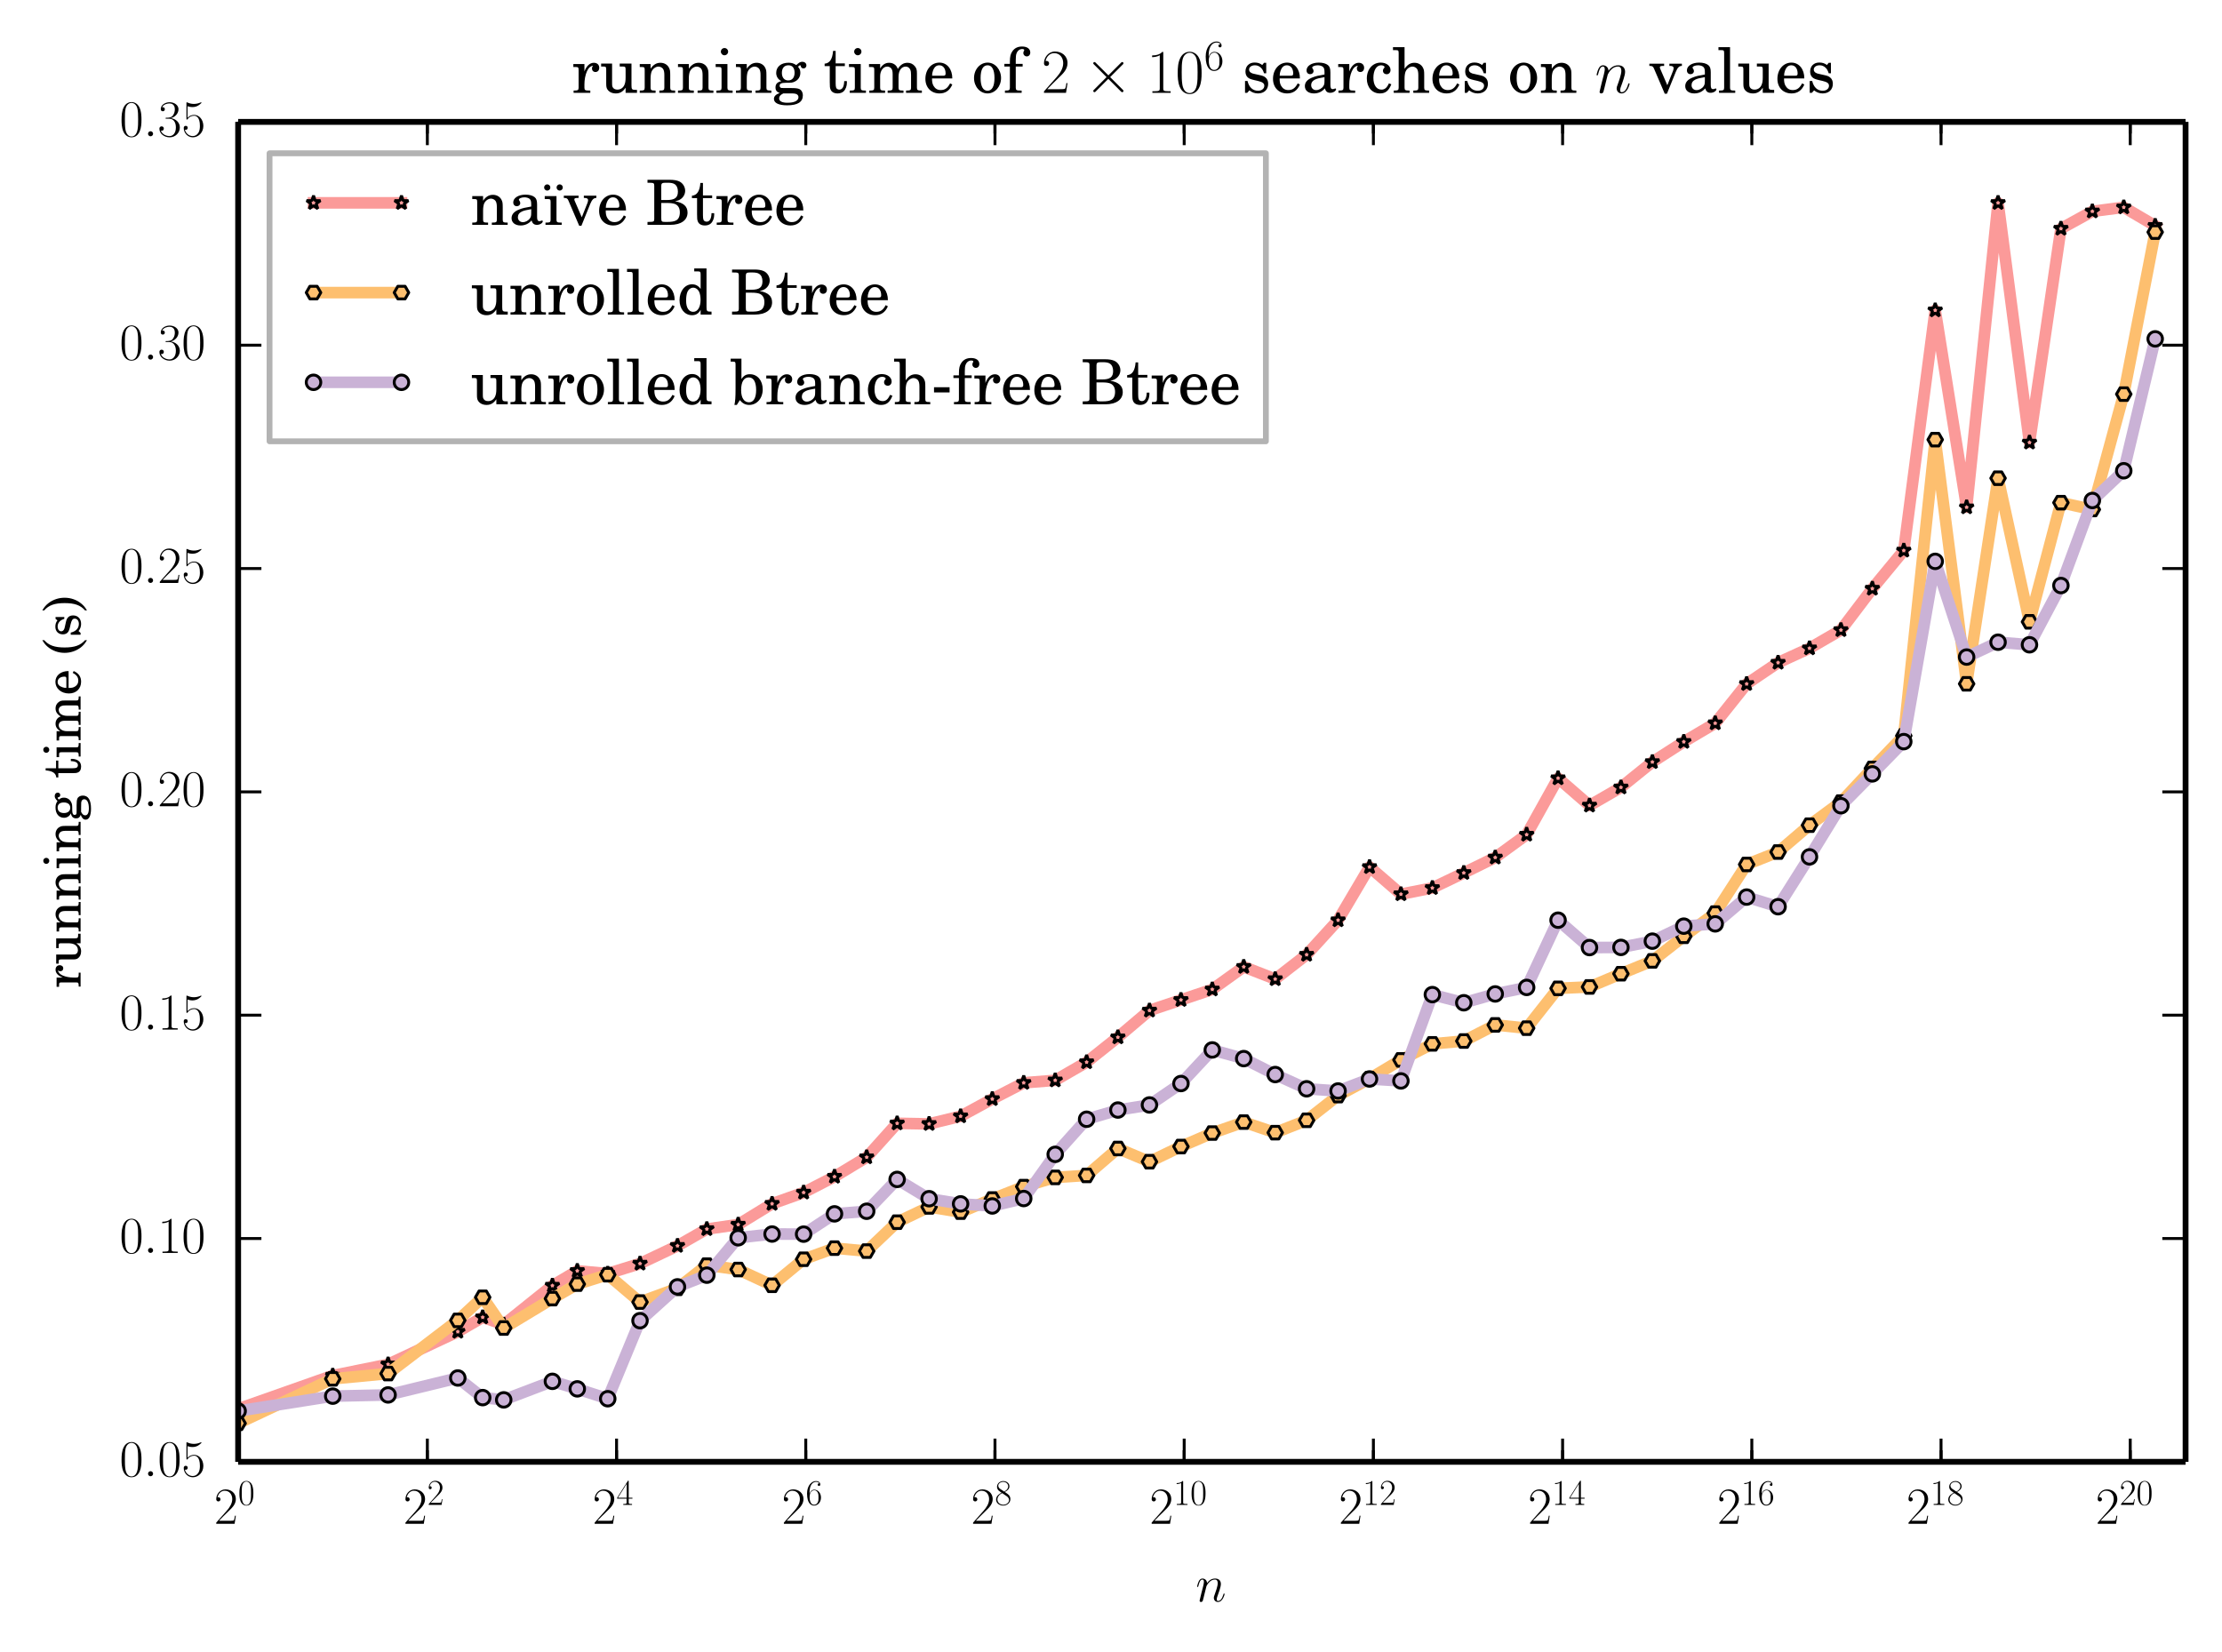 <?xml version="1.0" encoding="utf-8" standalone="no"?>
<!DOCTYPE svg PUBLIC "-//W3C//DTD SVG 1.1//EN"
  "http://www.w3.org/Graphics/SVG/1.1/DTD/svg11.dtd">
<!-- Created with matplotlib (http://matplotlib.org/) -->
<svg height="284pt" version="1.1" viewBox="0 0 382 284" width="382pt" xmlns="http://www.w3.org/2000/svg" xmlns:xlink="http://www.w3.org/1999/xlink">
 <defs>
  <style type="text/css">
*{stroke-linecap:butt;stroke-linejoin:round;}
  </style>
 </defs>
 <g id="figure_1">
  <g id="patch_1">
   <path d="
M0 284.271
L382.939 284.271
L382.939 0
L0 0
z
" style="fill:#ffffff;"/>
  </g>
  <g id="axes_1">
   <g id="patch_2">
    <path d="
M40.94 251.358
L375.739 251.358
L375.739 20.958
L40.94 20.958
z
" style="fill:#ffffff;"/>
   </g>
   <g id="line2d_1">
    <path clip-path="url(#p545d1ad198)" d="
M40.94 242.26
L57.204 236.524
L66.718 234.595
L78.704 228.978
L82.982 226.503
L86.599 227.753
L94.968 221.054
L99.246 218.518
L104.482 218.992
L110.029 217.268
L116.469 214.213
L121.516 211.329
L126.903 210.558
L132.733 206.982
L138.156 205.05
L143.466 202.322
L148.997 198.981
L154.233 193.152
L159.73 193.248
L165.144 191.931
L170.591 188.968
L175.995 186.182
L181.408 185.757
L186.809 182.635
L192.185 178.35
L197.613 173.748
L203.026 171.927
L208.412 170.122
L213.818 166.241
L219.232 168.349
L224.629 164.157
L230.038 158.221
L235.443 149.075
L240.842 153.746
L246.247 152.683
L251.651 150.092
L257.055 147.44
L262.457 143.507
L267.859 133.808
L273.263 138.502
L278.666 135.384
L284.069 131.025
L289.472 127.549
L294.875 124.356
L300.278 117.595
L305.681 113.942
L311.084 111.467
L316.486 108.331
L321.889 101.21
L327.292 94.663
L332.695 53.349
L338.098 87.219
L343.501 34.881
L348.904 76.084
L354.307 39.314
L359.71 36.341
L365.112 35.643
L370.515 38.822" style="fill:none;stroke:#fb9a99;stroke-linecap:square;stroke-width:2;"/>
    <defs>
     <path d="
M7.65404e-17 -1.25
L-0.281 -0.386
L-1.189 -0.386
L-0.454 0.148
L-0.735 1.011
L-8.77075e-17 0.477
L0.735 1.011
L0.454 0.148
L1.189 -0.386
L0.281 -0.386
z
" id="mc9985e22b6" style="stroke:#000000;stroke-linejoin:bevel;stroke-width:0.5;"/>
    </defs>
    <g clip-path="url(#p545d1ad198)">
     <use style="fill:#fb9a99;stroke:#000000;stroke-linejoin:bevel;stroke-width:0.5;" x="40.939" xlink:href="#mc9985e22b6" y="242.26"/>
     <use style="fill:#fb9a99;stroke:#000000;stroke-linejoin:bevel;stroke-width:0.5;" x="57.204" xlink:href="#mc9985e22b6" y="236.524"/>
     <use style="fill:#fb9a99;stroke:#000000;stroke-linejoin:bevel;stroke-width:0.5;" x="66.718" xlink:href="#mc9985e22b6" y="234.595"/>
     <use style="fill:#fb9a99;stroke:#000000;stroke-linejoin:bevel;stroke-width:0.5;" x="78.704" xlink:href="#mc9985e22b6" y="228.978"/>
     <use style="fill:#fb9a99;stroke:#000000;stroke-linejoin:bevel;stroke-width:0.5;" x="82.982" xlink:href="#mc9985e22b6" y="226.503"/>
     <use style="fill:#fb9a99;stroke:#000000;stroke-linejoin:bevel;stroke-width:0.5;" x="86.599" xlink:href="#mc9985e22b6" y="227.753"/>
     <use style="fill:#fb9a99;stroke:#000000;stroke-linejoin:bevel;stroke-width:0.5;" x="94.968" xlink:href="#mc9985e22b6" y="221.054"/>
     <use style="fill:#fb9a99;stroke:#000000;stroke-linejoin:bevel;stroke-width:0.5;" x="99.246" xlink:href="#mc9985e22b6" y="218.518"/>
     <use style="fill:#fb9a99;stroke:#000000;stroke-linejoin:bevel;stroke-width:0.5;" x="104.482" xlink:href="#mc9985e22b6" y="218.992"/>
     <use style="fill:#fb9a99;stroke:#000000;stroke-linejoin:bevel;stroke-width:0.5;" x="110.029" xlink:href="#mc9985e22b6" y="217.268"/>
     <use style="fill:#fb9a99;stroke:#000000;stroke-linejoin:bevel;stroke-width:0.5;" x="116.469" xlink:href="#mc9985e22b6" y="214.213"/>
     <use style="fill:#fb9a99;stroke:#000000;stroke-linejoin:bevel;stroke-width:0.5;" x="121.516" xlink:href="#mc9985e22b6" y="211.329"/>
     <use style="fill:#fb9a99;stroke:#000000;stroke-linejoin:bevel;stroke-width:0.5;" x="126.903" xlink:href="#mc9985e22b6" y="210.558"/>
     <use style="fill:#fb9a99;stroke:#000000;stroke-linejoin:bevel;stroke-width:0.5;" x="132.733" xlink:href="#mc9985e22b6" y="206.982"/>
     <use style="fill:#fb9a99;stroke:#000000;stroke-linejoin:bevel;stroke-width:0.5;" x="138.156" xlink:href="#mc9985e22b6" y="205.05"/>
     <use style="fill:#fb9a99;stroke:#000000;stroke-linejoin:bevel;stroke-width:0.5;" x="143.466" xlink:href="#mc9985e22b6" y="202.322"/>
     <use style="fill:#fb9a99;stroke:#000000;stroke-linejoin:bevel;stroke-width:0.5;" x="148.997" xlink:href="#mc9985e22b6" y="198.981"/>
     <use style="fill:#fb9a99;stroke:#000000;stroke-linejoin:bevel;stroke-width:0.5;" x="154.233" xlink:href="#mc9985e22b6" y="193.152"/>
     <use style="fill:#fb9a99;stroke:#000000;stroke-linejoin:bevel;stroke-width:0.5;" x="159.73" xlink:href="#mc9985e22b6" y="193.248"/>
     <use style="fill:#fb9a99;stroke:#000000;stroke-linejoin:bevel;stroke-width:0.5;" x="165.144" xlink:href="#mc9985e22b6" y="191.931"/>
     <use style="fill:#fb9a99;stroke:#000000;stroke-linejoin:bevel;stroke-width:0.5;" x="170.591" xlink:href="#mc9985e22b6" y="188.968"/>
     <use style="fill:#fb9a99;stroke:#000000;stroke-linejoin:bevel;stroke-width:0.5;" x="175.995" xlink:href="#mc9985e22b6" y="186.182"/>
     <use style="fill:#fb9a99;stroke:#000000;stroke-linejoin:bevel;stroke-width:0.5;" x="181.408" xlink:href="#mc9985e22b6" y="185.757"/>
     <use style="fill:#fb9a99;stroke:#000000;stroke-linejoin:bevel;stroke-width:0.5;" x="186.809" xlink:href="#mc9985e22b6" y="182.635"/>
     <use style="fill:#fb9a99;stroke:#000000;stroke-linejoin:bevel;stroke-width:0.5;" x="192.185" xlink:href="#mc9985e22b6" y="178.35"/>
     <use style="fill:#fb9a99;stroke:#000000;stroke-linejoin:bevel;stroke-width:0.5;" x="197.613" xlink:href="#mc9985e22b6" y="173.748"/>
     <use style="fill:#fb9a99;stroke:#000000;stroke-linejoin:bevel;stroke-width:0.5;" x="203.026" xlink:href="#mc9985e22b6" y="171.927"/>
     <use style="fill:#fb9a99;stroke:#000000;stroke-linejoin:bevel;stroke-width:0.5;" x="208.412" xlink:href="#mc9985e22b6" y="170.122"/>
     <use style="fill:#fb9a99;stroke:#000000;stroke-linejoin:bevel;stroke-width:0.5;" x="213.818" xlink:href="#mc9985e22b6" y="166.241"/>
     <use style="fill:#fb9a99;stroke:#000000;stroke-linejoin:bevel;stroke-width:0.5;" x="219.232" xlink:href="#mc9985e22b6" y="168.349"/>
     <use style="fill:#fb9a99;stroke:#000000;stroke-linejoin:bevel;stroke-width:0.5;" x="224.629" xlink:href="#mc9985e22b6" y="164.157"/>
     <use style="fill:#fb9a99;stroke:#000000;stroke-linejoin:bevel;stroke-width:0.5;" x="230.038" xlink:href="#mc9985e22b6" y="158.221"/>
     <use style="fill:#fb9a99;stroke:#000000;stroke-linejoin:bevel;stroke-width:0.5;" x="235.443" xlink:href="#mc9985e22b6" y="149.075"/>
     <use style="fill:#fb9a99;stroke:#000000;stroke-linejoin:bevel;stroke-width:0.5;" x="240.842" xlink:href="#mc9985e22b6" y="153.746"/>
     <use style="fill:#fb9a99;stroke:#000000;stroke-linejoin:bevel;stroke-width:0.5;" x="246.247" xlink:href="#mc9985e22b6" y="152.683"/>
     <use style="fill:#fb9a99;stroke:#000000;stroke-linejoin:bevel;stroke-width:0.5;" x="251.651" xlink:href="#mc9985e22b6" y="150.092"/>
     <use style="fill:#fb9a99;stroke:#000000;stroke-linejoin:bevel;stroke-width:0.5;" x="257.055" xlink:href="#mc9985e22b6" y="147.44"/>
     <use style="fill:#fb9a99;stroke:#000000;stroke-linejoin:bevel;stroke-width:0.5;" x="262.457" xlink:href="#mc9985e22b6" y="143.507"/>
     <use style="fill:#fb9a99;stroke:#000000;stroke-linejoin:bevel;stroke-width:0.5;" x="267.859" xlink:href="#mc9985e22b6" y="133.808"/>
     <use style="fill:#fb9a99;stroke:#000000;stroke-linejoin:bevel;stroke-width:0.5;" x="273.263" xlink:href="#mc9985e22b6" y="138.502"/>
     <use style="fill:#fb9a99;stroke:#000000;stroke-linejoin:bevel;stroke-width:0.5;" x="278.666" xlink:href="#mc9985e22b6" y="135.384"/>
     <use style="fill:#fb9a99;stroke:#000000;stroke-linejoin:bevel;stroke-width:0.5;" x="284.069" xlink:href="#mc9985e22b6" y="131.025"/>
     <use style="fill:#fb9a99;stroke:#000000;stroke-linejoin:bevel;stroke-width:0.5;" x="289.472" xlink:href="#mc9985e22b6" y="127.549"/>
     <use style="fill:#fb9a99;stroke:#000000;stroke-linejoin:bevel;stroke-width:0.5;" x="294.875" xlink:href="#mc9985e22b6" y="124.356"/>
     <use style="fill:#fb9a99;stroke:#000000;stroke-linejoin:bevel;stroke-width:0.5;" x="300.278" xlink:href="#mc9985e22b6" y="117.595"/>
     <use style="fill:#fb9a99;stroke:#000000;stroke-linejoin:bevel;stroke-width:0.5;" x="305.681" xlink:href="#mc9985e22b6" y="113.942"/>
     <use style="fill:#fb9a99;stroke:#000000;stroke-linejoin:bevel;stroke-width:0.5;" x="311.084" xlink:href="#mc9985e22b6" y="111.467"/>
     <use style="fill:#fb9a99;stroke:#000000;stroke-linejoin:bevel;stroke-width:0.5;" x="316.486" xlink:href="#mc9985e22b6" y="108.331"/>
     <use style="fill:#fb9a99;stroke:#000000;stroke-linejoin:bevel;stroke-width:0.5;" x="321.889" xlink:href="#mc9985e22b6" y="101.21"/>
     <use style="fill:#fb9a99;stroke:#000000;stroke-linejoin:bevel;stroke-width:0.5;" x="327.292" xlink:href="#mc9985e22b6" y="94.663"/>
     <use style="fill:#fb9a99;stroke:#000000;stroke-linejoin:bevel;stroke-width:0.5;" x="332.695" xlink:href="#mc9985e22b6" y="53.35"/>
     <use style="fill:#fb9a99;stroke:#000000;stroke-linejoin:bevel;stroke-width:0.5;" x="338.098" xlink:href="#mc9985e22b6" y="87.219"/>
     <use style="fill:#fb9a99;stroke:#000000;stroke-linejoin:bevel;stroke-width:0.5;" x="343.501" xlink:href="#mc9985e22b6" y="34.881"/>
     <use style="fill:#fb9a99;stroke:#000000;stroke-linejoin:bevel;stroke-width:0.5;" x="348.904" xlink:href="#mc9985e22b6" y="76.084"/>
     <use style="fill:#fb9a99;stroke:#000000;stroke-linejoin:bevel;stroke-width:0.5;" x="354.307" xlink:href="#mc9985e22b6" y="39.314"/>
     <use style="fill:#fb9a99;stroke:#000000;stroke-linejoin:bevel;stroke-width:0.5;" x="359.71" xlink:href="#mc9985e22b6" y="36.341"/>
     <use style="fill:#fb9a99;stroke:#000000;stroke-linejoin:bevel;stroke-width:0.5;" x="365.112" xlink:href="#mc9985e22b6" y="35.643"/>
     <use style="fill:#fb9a99;stroke:#000000;stroke-linejoin:bevel;stroke-width:0.5;" x="370.515" xlink:href="#mc9985e22b6" y="38.822"/>
    </g>
   </g>
   <g id="line2d_2">
    <path clip-path="url(#p545d1ad198)" d="
M40.94 244.731
L57.204 237.082
L66.718 236.18
L78.704 227.036
L82.982 223.063
L86.599 228.347
L94.968 223.289
L99.246 220.801
L104.482 219.175
L110.029 223.885
L116.469 221.52
L121.516 217.539
L126.903 218.291
L132.733 221.003
L138.156 216.524
L143.466 214.613
L148.997 215.124
L154.233 210.149
L159.73 207.529
L165.144 208.423
L170.591 206.167
L175.995 204.034
L181.408 202.452
L186.809 202.108
L192.185 197.477
L197.613 199.753
L203.026 197.141
L208.412 194.825
L213.818 192.94
L219.232 194.759
L224.629 192.633
L230.038 188.385
L235.443 185.482
L240.842 182.248
L246.247 179.488
L251.651 178.999
L257.055 176.232
L262.457 176.792
L267.859 169.942
L273.263 169.698
L278.666 167.429
L284.069 165.221
L289.472 160.993
L294.875 157.01
L300.278 148.639
L305.681 146.501
L311.084 141.886
L316.486 137.911
L321.889 132.126
L327.292 126.513
L332.695 75.599
L338.098 117.58
L343.501 82.224
L348.904 106.922
L354.307 86.43
L359.71 87.605
L365.112 67.766
L370.515 39.91" style="fill:none;stroke:#fdbf6f;stroke-linecap:square;stroke-width:2;"/>
    <defs>
     <path d="
M-0.625 -1.083
L-1.25 -5.55112e-16
L-0.625 1.083
L0.625 1.083
L1.25 7.77156e-16
L0.625 -1.083
z
" id="m7a8b4e931c" style="stroke:#000000;stroke-linejoin:miter;stroke-width:0.5;"/>
    </defs>
    <g clip-path="url(#p545d1ad198)">
     <use style="fill:#fdbf6f;stroke:#000000;stroke-linejoin:miter;stroke-width:0.5;" x="40.939" xlink:href="#m7a8b4e931c" y="244.731"/>
     <use style="fill:#fdbf6f;stroke:#000000;stroke-linejoin:miter;stroke-width:0.5;" x="57.204" xlink:href="#m7a8b4e931c" y="237.082"/>
     <use style="fill:#fdbf6f;stroke:#000000;stroke-linejoin:miter;stroke-width:0.5;" x="66.718" xlink:href="#m7a8b4e931c" y="236.18"/>
     <use style="fill:#fdbf6f;stroke:#000000;stroke-linejoin:miter;stroke-width:0.5;" x="78.704" xlink:href="#m7a8b4e931c" y="227.036"/>
     <use style="fill:#fdbf6f;stroke:#000000;stroke-linejoin:miter;stroke-width:0.5;" x="82.982" xlink:href="#m7a8b4e931c" y="223.063"/>
     <use style="fill:#fdbf6f;stroke:#000000;stroke-linejoin:miter;stroke-width:0.5;" x="86.599" xlink:href="#m7a8b4e931c" y="228.347"/>
     <use style="fill:#fdbf6f;stroke:#000000;stroke-linejoin:miter;stroke-width:0.5;" x="94.968" xlink:href="#m7a8b4e931c" y="223.289"/>
     <use style="fill:#fdbf6f;stroke:#000000;stroke-linejoin:miter;stroke-width:0.5;" x="99.246" xlink:href="#m7a8b4e931c" y="220.801"/>
     <use style="fill:#fdbf6f;stroke:#000000;stroke-linejoin:miter;stroke-width:0.5;" x="104.482" xlink:href="#m7a8b4e931c" y="219.175"/>
     <use style="fill:#fdbf6f;stroke:#000000;stroke-linejoin:miter;stroke-width:0.5;" x="110.029" xlink:href="#m7a8b4e931c" y="223.885"/>
     <use style="fill:#fdbf6f;stroke:#000000;stroke-linejoin:miter;stroke-width:0.5;" x="116.469" xlink:href="#m7a8b4e931c" y="221.52"/>
     <use style="fill:#fdbf6f;stroke:#000000;stroke-linejoin:miter;stroke-width:0.5;" x="121.516" xlink:href="#m7a8b4e931c" y="217.539"/>
     <use style="fill:#fdbf6f;stroke:#000000;stroke-linejoin:miter;stroke-width:0.5;" x="126.903" xlink:href="#m7a8b4e931c" y="218.291"/>
     <use style="fill:#fdbf6f;stroke:#000000;stroke-linejoin:miter;stroke-width:0.5;" x="132.733" xlink:href="#m7a8b4e931c" y="221.003"/>
     <use style="fill:#fdbf6f;stroke:#000000;stroke-linejoin:miter;stroke-width:0.5;" x="138.156" xlink:href="#m7a8b4e931c" y="216.524"/>
     <use style="fill:#fdbf6f;stroke:#000000;stroke-linejoin:miter;stroke-width:0.5;" x="143.466" xlink:href="#m7a8b4e931c" y="214.613"/>
     <use style="fill:#fdbf6f;stroke:#000000;stroke-linejoin:miter;stroke-width:0.5;" x="148.997" xlink:href="#m7a8b4e931c" y="215.124"/>
     <use style="fill:#fdbf6f;stroke:#000000;stroke-linejoin:miter;stroke-width:0.5;" x="154.233" xlink:href="#m7a8b4e931c" y="210.149"/>
     <use style="fill:#fdbf6f;stroke:#000000;stroke-linejoin:miter;stroke-width:0.5;" x="159.73" xlink:href="#m7a8b4e931c" y="207.529"/>
     <use style="fill:#fdbf6f;stroke:#000000;stroke-linejoin:miter;stroke-width:0.5;" x="165.144" xlink:href="#m7a8b4e931c" y="208.423"/>
     <use style="fill:#fdbf6f;stroke:#000000;stroke-linejoin:miter;stroke-width:0.5;" x="170.591" xlink:href="#m7a8b4e931c" y="206.167"/>
     <use style="fill:#fdbf6f;stroke:#000000;stroke-linejoin:miter;stroke-width:0.5;" x="175.995" xlink:href="#m7a8b4e931c" y="204.034"/>
     <use style="fill:#fdbf6f;stroke:#000000;stroke-linejoin:miter;stroke-width:0.5;" x="181.408" xlink:href="#m7a8b4e931c" y="202.452"/>
     <use style="fill:#fdbf6f;stroke:#000000;stroke-linejoin:miter;stroke-width:0.5;" x="186.809" xlink:href="#m7a8b4e931c" y="202.108"/>
     <use style="fill:#fdbf6f;stroke:#000000;stroke-linejoin:miter;stroke-width:0.5;" x="192.185" xlink:href="#m7a8b4e931c" y="197.477"/>
     <use style="fill:#fdbf6f;stroke:#000000;stroke-linejoin:miter;stroke-width:0.5;" x="197.613" xlink:href="#m7a8b4e931c" y="199.753"/>
     <use style="fill:#fdbf6f;stroke:#000000;stroke-linejoin:miter;stroke-width:0.5;" x="203.026" xlink:href="#m7a8b4e931c" y="197.141"/>
     <use style="fill:#fdbf6f;stroke:#000000;stroke-linejoin:miter;stroke-width:0.5;" x="208.412" xlink:href="#m7a8b4e931c" y="194.825"/>
     <use style="fill:#fdbf6f;stroke:#000000;stroke-linejoin:miter;stroke-width:0.5;" x="213.818" xlink:href="#m7a8b4e931c" y="192.94"/>
     <use style="fill:#fdbf6f;stroke:#000000;stroke-linejoin:miter;stroke-width:0.5;" x="219.232" xlink:href="#m7a8b4e931c" y="194.759"/>
     <use style="fill:#fdbf6f;stroke:#000000;stroke-linejoin:miter;stroke-width:0.5;" x="224.629" xlink:href="#m7a8b4e931c" y="192.633"/>
     <use style="fill:#fdbf6f;stroke:#000000;stroke-linejoin:miter;stroke-width:0.5;" x="230.038" xlink:href="#m7a8b4e931c" y="188.385"/>
     <use style="fill:#fdbf6f;stroke:#000000;stroke-linejoin:miter;stroke-width:0.5;" x="235.443" xlink:href="#m7a8b4e931c" y="185.482"/>
     <use style="fill:#fdbf6f;stroke:#000000;stroke-linejoin:miter;stroke-width:0.5;" x="240.842" xlink:href="#m7a8b4e931c" y="182.248"/>
     <use style="fill:#fdbf6f;stroke:#000000;stroke-linejoin:miter;stroke-width:0.5;" x="246.247" xlink:href="#m7a8b4e931c" y="179.488"/>
     <use style="fill:#fdbf6f;stroke:#000000;stroke-linejoin:miter;stroke-width:0.5;" x="251.651" xlink:href="#m7a8b4e931c" y="178.999"/>
     <use style="fill:#fdbf6f;stroke:#000000;stroke-linejoin:miter;stroke-width:0.5;" x="257.055" xlink:href="#m7a8b4e931c" y="176.232"/>
     <use style="fill:#fdbf6f;stroke:#000000;stroke-linejoin:miter;stroke-width:0.5;" x="262.457" xlink:href="#m7a8b4e931c" y="176.792"/>
     <use style="fill:#fdbf6f;stroke:#000000;stroke-linejoin:miter;stroke-width:0.5;" x="267.859" xlink:href="#m7a8b4e931c" y="169.942"/>
     <use style="fill:#fdbf6f;stroke:#000000;stroke-linejoin:miter;stroke-width:0.5;" x="273.263" xlink:href="#m7a8b4e931c" y="169.698"/>
     <use style="fill:#fdbf6f;stroke:#000000;stroke-linejoin:miter;stroke-width:0.5;" x="278.666" xlink:href="#m7a8b4e931c" y="167.429"/>
     <use style="fill:#fdbf6f;stroke:#000000;stroke-linejoin:miter;stroke-width:0.5;" x="284.069" xlink:href="#m7a8b4e931c" y="165.221"/>
     <use style="fill:#fdbf6f;stroke:#000000;stroke-linejoin:miter;stroke-width:0.5;" x="289.472" xlink:href="#m7a8b4e931c" y="160.993"/>
     <use style="fill:#fdbf6f;stroke:#000000;stroke-linejoin:miter;stroke-width:0.5;" x="294.875" xlink:href="#m7a8b4e931c" y="157.01"/>
     <use style="fill:#fdbf6f;stroke:#000000;stroke-linejoin:miter;stroke-width:0.5;" x="300.278" xlink:href="#m7a8b4e931c" y="148.639"/>
     <use style="fill:#fdbf6f;stroke:#000000;stroke-linejoin:miter;stroke-width:0.5;" x="305.681" xlink:href="#m7a8b4e931c" y="146.501"/>
     <use style="fill:#fdbf6f;stroke:#000000;stroke-linejoin:miter;stroke-width:0.5;" x="311.084" xlink:href="#m7a8b4e931c" y="141.886"/>
     <use style="fill:#fdbf6f;stroke:#000000;stroke-linejoin:miter;stroke-width:0.5;" x="316.486" xlink:href="#m7a8b4e931c" y="137.911"/>
     <use style="fill:#fdbf6f;stroke:#000000;stroke-linejoin:miter;stroke-width:0.5;" x="321.889" xlink:href="#m7a8b4e931c" y="132.126"/>
     <use style="fill:#fdbf6f;stroke:#000000;stroke-linejoin:miter;stroke-width:0.5;" x="327.292" xlink:href="#m7a8b4e931c" y="126.513"/>
     <use style="fill:#fdbf6f;stroke:#000000;stroke-linejoin:miter;stroke-width:0.5;" x="332.695" xlink:href="#m7a8b4e931c" y="75.598"/>
     <use style="fill:#fdbf6f;stroke:#000000;stroke-linejoin:miter;stroke-width:0.5;" x="338.098" xlink:href="#m7a8b4e931c" y="117.58"/>
     <use style="fill:#fdbf6f;stroke:#000000;stroke-linejoin:miter;stroke-width:0.5;" x="343.501" xlink:href="#m7a8b4e931c" y="82.224"/>
     <use style="fill:#fdbf6f;stroke:#000000;stroke-linejoin:miter;stroke-width:0.5;" x="348.904" xlink:href="#m7a8b4e931c" y="106.922"/>
     <use style="fill:#fdbf6f;stroke:#000000;stroke-linejoin:miter;stroke-width:0.5;" x="354.307" xlink:href="#m7a8b4e931c" y="86.43"/>
     <use style="fill:#fdbf6f;stroke:#000000;stroke-linejoin:miter;stroke-width:0.5;" x="359.71" xlink:href="#m7a8b4e931c" y="87.605"/>
     <use style="fill:#fdbf6f;stroke:#000000;stroke-linejoin:miter;stroke-width:0.5;" x="365.112" xlink:href="#m7a8b4e931c" y="67.766"/>
     <use style="fill:#fdbf6f;stroke:#000000;stroke-linejoin:miter;stroke-width:0.5;" x="370.515" xlink:href="#m7a8b4e931c" y="39.91"/>
    </g>
   </g>
   <g id="line2d_3">
    <path clip-path="url(#p545d1ad198)" d="
M40.94 242.62
L57.204 240.061
L66.718 239.853
L78.704 236.938
L82.982 240.313
L86.599 240.702
L94.968 237.516
L99.246 238.81
L104.482 240.506
L110.029 227.085
L116.469 221.27
L121.516 219.259
L126.903 212.829
L132.733 212.186
L138.156 212.205
L143.466 208.718
L148.997 208.27
L154.233 202.795
L159.73 206.114
L165.144 207.003
L170.591 207.361
L175.995 206.082
L181.408 198.483
L186.809 192.45
L192.185 190.865
L197.613 189.991
L203.026 186.31
L208.412 180.53
L213.818 182.023
L219.232 184.764
L224.629 187.213
L230.038 187.59
L235.443 185.524
L240.842 185.861
L246.247 171.019
L251.651 172.42
L257.055 170.903
L262.457 169.783
L267.859 158.221
L273.263 162.931
L278.666 162.902
L284.069 161.827
L289.472 159.248
L294.875 158.854
L300.278 154.249
L305.681 155.906
L311.084 147.337
L316.486 138.541
L321.889 133.066
L327.292 127.518
L332.695 96.524
L338.098 112.978
L343.501 110.426
L348.904 110.868
L354.307 100.68
L359.71 86.057
L365.112 80.946
L370.515 58.267" style="fill:none;stroke:#cab2d6;stroke-linecap:square;stroke-width:2;"/>
    <defs>
     <path d="
M0 1.25
C0.332 1.25 0.649 1.118 0.884 0.884
C1.118 0.649 1.25 0.332 1.25 0
C1.25 -0.332 1.118 -0.649 0.884 -0.884
C0.649 -1.118 0.332 -1.25 0 -1.25
C-0.332 -1.25 -0.649 -1.118 -0.884 -0.884
C-1.118 -0.649 -1.25 -0.332 -1.25 0
C-1.25 0.332 -1.118 0.649 -0.884 0.884
C-0.649 1.118 -0.332 1.25 0 1.25
z
" id="mb72440ce1f" style="stroke:#000000;stroke-width:0.5;"/>
    </defs>
    <g clip-path="url(#p545d1ad198)">
     <use style="fill:#cab2d6;stroke:#000000;stroke-width:0.5;" x="40.939" xlink:href="#mb72440ce1f" y="242.62"/>
     <use style="fill:#cab2d6;stroke:#000000;stroke-width:0.5;" x="57.204" xlink:href="#mb72440ce1f" y="240.061"/>
     <use style="fill:#cab2d6;stroke:#000000;stroke-width:0.5;" x="66.718" xlink:href="#mb72440ce1f" y="239.853"/>
     <use style="fill:#cab2d6;stroke:#000000;stroke-width:0.5;" x="78.704" xlink:href="#mb72440ce1f" y="236.938"/>
     <use style="fill:#cab2d6;stroke:#000000;stroke-width:0.5;" x="82.982" xlink:href="#mb72440ce1f" y="240.313"/>
     <use style="fill:#cab2d6;stroke:#000000;stroke-width:0.5;" x="86.599" xlink:href="#mb72440ce1f" y="240.702"/>
     <use style="fill:#cab2d6;stroke:#000000;stroke-width:0.5;" x="94.968" xlink:href="#mb72440ce1f" y="237.516"/>
     <use style="fill:#cab2d6;stroke:#000000;stroke-width:0.5;" x="99.246" xlink:href="#mb72440ce1f" y="238.81"/>
     <use style="fill:#cab2d6;stroke:#000000;stroke-width:0.5;" x="104.482" xlink:href="#mb72440ce1f" y="240.506"/>
     <use style="fill:#cab2d6;stroke:#000000;stroke-width:0.5;" x="110.029" xlink:href="#mb72440ce1f" y="227.085"/>
     <use style="fill:#cab2d6;stroke:#000000;stroke-width:0.5;" x="116.469" xlink:href="#mb72440ce1f" y="221.27"/>
     <use style="fill:#cab2d6;stroke:#000000;stroke-width:0.5;" x="121.516" xlink:href="#mb72440ce1f" y="219.259"/>
     <use style="fill:#cab2d6;stroke:#000000;stroke-width:0.5;" x="126.903" xlink:href="#mb72440ce1f" y="212.829"/>
     <use style="fill:#cab2d6;stroke:#000000;stroke-width:0.5;" x="132.733" xlink:href="#mb72440ce1f" y="212.186"/>
     <use style="fill:#cab2d6;stroke:#000000;stroke-width:0.5;" x="138.156" xlink:href="#mb72440ce1f" y="212.205"/>
     <use style="fill:#cab2d6;stroke:#000000;stroke-width:0.5;" x="143.466" xlink:href="#mb72440ce1f" y="208.718"/>
     <use style="fill:#cab2d6;stroke:#000000;stroke-width:0.5;" x="148.997" xlink:href="#mb72440ce1f" y="208.27"/>
     <use style="fill:#cab2d6;stroke:#000000;stroke-width:0.5;" x="154.233" xlink:href="#mb72440ce1f" y="202.795"/>
     <use style="fill:#cab2d6;stroke:#000000;stroke-width:0.5;" x="159.73" xlink:href="#mb72440ce1f" y="206.114"/>
     <use style="fill:#cab2d6;stroke:#000000;stroke-width:0.5;" x="165.144" xlink:href="#mb72440ce1f" y="207.003"/>
     <use style="fill:#cab2d6;stroke:#000000;stroke-width:0.5;" x="170.591" xlink:href="#mb72440ce1f" y="207.361"/>
     <use style="fill:#cab2d6;stroke:#000000;stroke-width:0.5;" x="175.995" xlink:href="#mb72440ce1f" y="206.082"/>
     <use style="fill:#cab2d6;stroke:#000000;stroke-width:0.5;" x="181.408" xlink:href="#mb72440ce1f" y="198.483"/>
     <use style="fill:#cab2d6;stroke:#000000;stroke-width:0.5;" x="186.809" xlink:href="#mb72440ce1f" y="192.45"/>
     <use style="fill:#cab2d6;stroke:#000000;stroke-width:0.5;" x="192.185" xlink:href="#mb72440ce1f" y="190.865"/>
     <use style="fill:#cab2d6;stroke:#000000;stroke-width:0.5;" x="197.613" xlink:href="#mb72440ce1f" y="189.991"/>
     <use style="fill:#cab2d6;stroke:#000000;stroke-width:0.5;" x="203.026" xlink:href="#mb72440ce1f" y="186.31"/>
     <use style="fill:#cab2d6;stroke:#000000;stroke-width:0.5;" x="208.412" xlink:href="#mb72440ce1f" y="180.53"/>
     <use style="fill:#cab2d6;stroke:#000000;stroke-width:0.5;" x="213.818" xlink:href="#mb72440ce1f" y="182.023"/>
     <use style="fill:#cab2d6;stroke:#000000;stroke-width:0.5;" x="219.232" xlink:href="#mb72440ce1f" y="184.764"/>
     <use style="fill:#cab2d6;stroke:#000000;stroke-width:0.5;" x="224.629" xlink:href="#mb72440ce1f" y="187.213"/>
     <use style="fill:#cab2d6;stroke:#000000;stroke-width:0.5;" x="230.038" xlink:href="#mb72440ce1f" y="187.59"/>
     <use style="fill:#cab2d6;stroke:#000000;stroke-width:0.5;" x="235.443" xlink:href="#mb72440ce1f" y="185.524"/>
     <use style="fill:#cab2d6;stroke:#000000;stroke-width:0.5;" x="240.842" xlink:href="#mb72440ce1f" y="185.861"/>
     <use style="fill:#cab2d6;stroke:#000000;stroke-width:0.5;" x="246.247" xlink:href="#mb72440ce1f" y="171.019"/>
     <use style="fill:#cab2d6;stroke:#000000;stroke-width:0.5;" x="251.651" xlink:href="#mb72440ce1f" y="172.42"/>
     <use style="fill:#cab2d6;stroke:#000000;stroke-width:0.5;" x="257.055" xlink:href="#mb72440ce1f" y="170.903"/>
     <use style="fill:#cab2d6;stroke:#000000;stroke-width:0.5;" x="262.457" xlink:href="#mb72440ce1f" y="169.783"/>
     <use style="fill:#cab2d6;stroke:#000000;stroke-width:0.5;" x="267.859" xlink:href="#mb72440ce1f" y="158.221"/>
     <use style="fill:#cab2d6;stroke:#000000;stroke-width:0.5;" x="273.263" xlink:href="#mb72440ce1f" y="162.931"/>
     <use style="fill:#cab2d6;stroke:#000000;stroke-width:0.5;" x="278.666" xlink:href="#mb72440ce1f" y="162.902"/>
     <use style="fill:#cab2d6;stroke:#000000;stroke-width:0.5;" x="284.069" xlink:href="#mb72440ce1f" y="161.827"/>
     <use style="fill:#cab2d6;stroke:#000000;stroke-width:0.5;" x="289.472" xlink:href="#mb72440ce1f" y="159.248"/>
     <use style="fill:#cab2d6;stroke:#000000;stroke-width:0.5;" x="294.875" xlink:href="#mb72440ce1f" y="158.854"/>
     <use style="fill:#cab2d6;stroke:#000000;stroke-width:0.5;" x="300.278" xlink:href="#mb72440ce1f" y="154.249"/>
     <use style="fill:#cab2d6;stroke:#000000;stroke-width:0.5;" x="305.681" xlink:href="#mb72440ce1f" y="155.906"/>
     <use style="fill:#cab2d6;stroke:#000000;stroke-width:0.5;" x="311.084" xlink:href="#mb72440ce1f" y="147.337"/>
     <use style="fill:#cab2d6;stroke:#000000;stroke-width:0.5;" x="316.486" xlink:href="#mb72440ce1f" y="138.541"/>
     <use style="fill:#cab2d6;stroke:#000000;stroke-width:0.5;" x="321.889" xlink:href="#mb72440ce1f" y="133.066"/>
     <use style="fill:#cab2d6;stroke:#000000;stroke-width:0.5;" x="327.292" xlink:href="#mb72440ce1f" y="127.518"/>
     <use style="fill:#cab2d6;stroke:#000000;stroke-width:0.5;" x="332.695" xlink:href="#mb72440ce1f" y="96.524"/>
     <use style="fill:#cab2d6;stroke:#000000;stroke-width:0.5;" x="338.098" xlink:href="#mb72440ce1f" y="112.978"/>
     <use style="fill:#cab2d6;stroke:#000000;stroke-width:0.5;" x="343.501" xlink:href="#mb72440ce1f" y="110.426"/>
     <use style="fill:#cab2d6;stroke:#000000;stroke-width:0.5;" x="348.904" xlink:href="#mb72440ce1f" y="110.868"/>
     <use style="fill:#cab2d6;stroke:#000000;stroke-width:0.5;" x="354.307" xlink:href="#mb72440ce1f" y="100.68"/>
     <use style="fill:#cab2d6;stroke:#000000;stroke-width:0.5;" x="359.71" xlink:href="#mb72440ce1f" y="86.057"/>
     <use style="fill:#cab2d6;stroke:#000000;stroke-width:0.5;" x="365.112" xlink:href="#mb72440ce1f" y="80.946"/>
     <use style="fill:#cab2d6;stroke:#000000;stroke-width:0.5;" x="370.515" xlink:href="#mb72440ce1f" y="58.267"/>
    </g>
   </g>
   <g id="matplotlib.axis_1">
    <g id="xtick_1">
     <g id="line2d_4">
      <defs>
       <path d="
M0 0
L0 -4" id="m93b0483c22" style="stroke:#000000;stroke-width:0.5;"/>
      </defs>
      <g>
       <use style="stroke:#000000;stroke-width:0.5;" x="40.939" xlink:href="#m93b0483c22" y="251.358"/>
      </g>
     </g>
     <g id="line2d_5">
      <defs>
       <path d="
M0 0
L0 4" id="m741efc42ff" style="stroke:#000000;stroke-width:0.5;"/>
      </defs>
      <g>
       <use style="stroke:#000000;stroke-width:0.5;" x="40.939" xlink:href="#m741efc42ff" y="20.958"/>
      </g>
     </g>
     <g id="text_1">
      <!-- $2^{0}$ -->
      <defs>
       <path d="
M41.703 15.453
L39.906 15.453
C38.906 8.375 38.094 7.172 37.703 6.562
C37.203 5.766 30 5.766 28.594 5.766
L9.406 5.766
C13 9.672 20 16.75 28.5 24.953
C34.594 30.734 41.703 37.531 41.703 47.422
C41.703 59.219 32.297 66 21.797 66
C10.797 66 4.094 56.312 4.094 47.344
C4.094 43.438 7 42.938 8.203 42.938
C9.203 42.938 12.203 43.547 12.203 47.031
C12.203 50.109 9.594 51 8.203 51
C7.594 51 7 50.906 6.594 50.703
C8.5 59.219 14.297 63.406 20.406 63.406
C29.094 63.406 34.797 56.516 34.797 47.422
C34.797 38.734 29.703 31.25 24 24.75
L4.094 2.281
L4.094 0
L39.297 0
z
" id="CMR17-50"/>
       <path d="
M42 31.641
C42 37.75 41.906 48.125 37.703 56.109
C34 63.109 28.094 65.594 22.906 65.594
C18.094 65.594 12 63.406 8.203 56.203
C4.203 48.719 3.797 39.438 3.797 31.641
C3.797 25.953 3.906 17.281 7 9.672
C11.297 -0.609 19 -2 22.906 -2
C27.5 -2 34.5 -0.109 38.594 9.375
C41.594 16.281 42 24.359 42 31.641
M22.906 -0.406
C16.5 -0.406 12.703 5.078 11.297 12.688
C10.203 18.562 10.203 27.156 10.203 32.75
C10.203 40.438 10.203 46.828 11.5 52.922
C13.406 61.391 19 64 22.906 64
C27 64 32.297 61.297 34.203 53.125
C35.5 47.438 35.594 40.734 35.594 32.75
C35.594 26.25 35.594 18.266 34.406 12.375
C32.297 1.484 26.406 -0.406 22.906 -0.406" id="CMR17-48"/>
      </defs>
      <g transform="translate(36.809 262.011)scale(0.09 -0.09)">
       <use transform="scale(0.996)" xlink:href="#CMR17-50"/>
       <use transform="translate(45.69 36.154)scale(0.697)" xlink:href="#CMR17-48"/>
      </g>
     </g>
    </g>
    <g id="xtick_2">
     <g id="line2d_6">
      <g>
       <use style="stroke:#000000;stroke-width:0.5;" x="73.468" xlink:href="#m93b0483c22" y="251.358"/>
      </g>
     </g>
     <g id="line2d_7">
      <g>
       <use style="stroke:#000000;stroke-width:0.5;" x="73.468" xlink:href="#m741efc42ff" y="20.958"/>
      </g>
     </g>
     <g id="text_2">
      <!-- $2^{2}$ -->
      <g transform="translate(69.338 262.011)scale(0.09 -0.09)">
       <use transform="scale(0.996)" xlink:href="#CMR17-50"/>
       <use transform="translate(45.69 36.154)scale(0.697)" xlink:href="#CMR17-50"/>
      </g>
     </g>
    </g>
    <g id="xtick_3">
     <g id="line2d_8">
      <g>
       <use style="stroke:#000000;stroke-width:0.5;" x="105.997" xlink:href="#m93b0483c22" y="251.358"/>
      </g>
     </g>
     <g id="line2d_9">
      <g>
       <use style="stroke:#000000;stroke-width:0.5;" x="105.997" xlink:href="#m741efc42ff" y="20.958"/>
      </g>
     </g>
     <g id="text_3">
      <!-- $2^{4}$ -->
      <defs>
       <path d="
M33.594 64.328
C33.594 66.406 33.5 66.5 31.703 66.5
L2 19.594
L2 17
L27.797 17
L27.797 7.141
C27.797 3.5 27.594 2.5 20.594 2.5
L18.703 2.5
L18.703 0
C21.906 0 27.297 0 30.703 0
C34.094 0 39.5 0 42.703 0
L42.703 2.5
L40.797 2.5
C33.797 2.5 33.594 3.5 33.594 7.141
L33.594 17
L43.797 17
L43.797 19.594
L33.594 19.594
z

M28.094 57.766
L28.094 19.594
L4 19.594
z
" id="CMR17-52"/>
      </defs>
      <g transform="translate(101.866 262.011)scale(0.09 -0.09)">
       <use transform="scale(0.996)" xlink:href="#CMR17-50"/>
       <use transform="translate(45.69 36.154)scale(0.697)" xlink:href="#CMR17-52"/>
      </g>
     </g>
    </g>
    <g id="xtick_4">
     <g id="line2d_10">
      <g>
       <use style="stroke:#000000;stroke-width:0.5;" x="138.525" xlink:href="#m93b0483c22" y="251.358"/>
      </g>
     </g>
     <g id="line2d_11">
      <g>
       <use style="stroke:#000000;stroke-width:0.5;" x="138.525" xlink:href="#m741efc42ff" y="20.958"/>
      </g>
     </g>
     <g id="text_4">
      <!-- $2^{6}$ -->
      <defs>
       <path d="
M10.594 34
C10.594 57.656 21.797 63 28.297 63
C30.406 63 35.5 62.641 37.5 59
C35.906 59 32.906 59 32.906 55.516
C32.906 52.828 35.094 51.922 36.5 51.922
C37.406 51.922 40.094 52.312 40.094 55.625
C40.094 61.781 35.094 65.297 28.203 65.297
C16.297 65.297 3.797 52.969 3.797 31
C3.797 3.953 15.094 -2 23.094 -2
C32.797 -2 42 6.672 42 20.047
C42 32.516 33.906 41.594 23.703 41.594
C17.594 41.594 13.094 37.609 10.594 30.625
z

M23.094 0.391
C10.797 0.391 10.797 18.75 10.797 22.438
C10.797 29.625 14.203 40 23.5 40
C25.203 40 30.094 40 33.406 33.125
C35.203 29.219 35.203 25.141 35.203 20.141
C35.203 14.75 35.203 10.781 33.094 6.781
C30.906 2.672 27.703 0.391 23.094 0.391" id="CMR17-54"/>
      </defs>
      <g transform="translate(134.395 262.011)scale(0.09 -0.09)">
       <use transform="scale(0.996)" xlink:href="#CMR17-50"/>
       <use transform="translate(45.69 36.154)scale(0.697)" xlink:href="#CMR17-54"/>
      </g>
     </g>
    </g>
    <g id="xtick_5">
     <g id="line2d_12">
      <g>
       <use style="stroke:#000000;stroke-width:0.5;" x="171.054" xlink:href="#m93b0483c22" y="251.358"/>
      </g>
     </g>
     <g id="line2d_13">
      <g>
       <use style="stroke:#000000;stroke-width:0.5;" x="171.054" xlink:href="#m741efc42ff" y="20.958"/>
      </g>
     </g>
     <g id="text_5">
      <!-- $2^{8}$ -->
      <defs>
       <path d="
M27.203 35.375
C33.5 38.562 39.906 43.328 39.906 50.984
C39.906 60.031 31.094 65.297 23 65.297
C13.906 65.297 5.906 58.734 5.906 49.688
C5.906 47.203 6.5 42.922 10.406 39.141
C11.406 38.156 15.594 35.172 18.297 33.281
C13.797 30.984 3.297 25.531 3.297 14.594
C3.297 4.359 13.094 -2 22.797 -2
C33.5 -2 42.5 5.656 42.5 15.797
C42.5 24.844 36.406 29.031 32.406 31.703
z

M14.094 44.125
C13.297 44.625 9.297 47.703 9.297 52.375
C9.297 58.438 15.594 63 22.797 63
C30.703 63 36.5 57.453 36.5 50.984
C36.5 41.734 26.094 36.469 25.594 36.469
C25.5 36.469 25.406 36.469 24.594 37.078
z

M32.5 23.734
C34 22.641 38.797 19.375 38.797 13.297
C38.797 5.953 31.406 0.391 23 0.391
C13.906 0.391 7 6.844 7 14.688
C7 22.547 13.094 29.094 20 32.188
z
" id="CMR17-56"/>
      </defs>
      <g transform="translate(166.924 262.011)scale(0.09 -0.09)">
       <use transform="scale(0.996)" xlink:href="#CMR17-50"/>
       <use transform="translate(45.69 36.154)scale(0.697)" xlink:href="#CMR17-56"/>
      </g>
     </g>
    </g>
    <g id="xtick_6">
     <g id="line2d_14">
      <g>
       <use style="stroke:#000000;stroke-width:0.5;" x="203.582" xlink:href="#m93b0483c22" y="251.358"/>
      </g>
     </g>
     <g id="line2d_15">
      <g>
       <use style="stroke:#000000;stroke-width:0.5;" x="203.582" xlink:href="#m741efc42ff" y="20.958"/>
      </g>
     </g>
     <g id="text_6">
      <!-- $2^{10}$ -->
      <defs>
       <path d="
M26.594 63.312
C26.594 65.406 26.5 65.5 25.094 65.5
C21.203 61.188 15.297 59.797 9.703 59.797
C9.406 59.797 8.906 59.797 8.797 59.609
C8.703 59.391 8.703 59.172 8.703 57
C11.797 57 17 57.594 21 59.984
L21 7.203
C21 3.688 20.797 2.5 12.203 2.5
L9.203 2.5
L9.203 0
C14 0 19 0 23.797 0
C28.594 0 33.594 0 38.406 0
L38.406 2.5
L35.406 2.5
C26.797 2.5 26.594 3.594 26.594 7.156
z
" id="CMR17-49"/>
      </defs>
      <g transform="translate(197.626 262.011)scale(0.09 -0.09)">
       <use transform="scale(0.996)" xlink:href="#CMR17-50"/>
       <use transform="translate(45.69 36.154)scale(0.697)" xlink:href="#CMR17-49"/>
       <use transform="translate(77.674 36.154)scale(0.697)" xlink:href="#CMR17-48"/>
      </g>
     </g>
    </g>
    <g id="xtick_7">
     <g id="line2d_16">
      <g>
       <use style="stroke:#000000;stroke-width:0.5;" x="236.111" xlink:href="#m93b0483c22" y="251.358"/>
      </g>
     </g>
     <g id="line2d_17">
      <g>
       <use style="stroke:#000000;stroke-width:0.5;" x="236.111" xlink:href="#m741efc42ff" y="20.958"/>
      </g>
     </g>
     <g id="text_7">
      <!-- $2^{12}$ -->
      <g transform="translate(230.154 262.011)scale(0.09 -0.09)">
       <use transform="scale(0.996)" xlink:href="#CMR17-50"/>
       <use transform="translate(45.69 36.154)scale(0.697)" xlink:href="#CMR17-49"/>
       <use transform="translate(77.674 36.154)scale(0.697)" xlink:href="#CMR17-50"/>
      </g>
     </g>
    </g>
    <g id="xtick_8">
     <g id="line2d_18">
      <g>
       <use style="stroke:#000000;stroke-width:0.5;" x="268.64" xlink:href="#m93b0483c22" y="251.358"/>
      </g>
     </g>
     <g id="line2d_19">
      <g>
       <use style="stroke:#000000;stroke-width:0.5;" x="268.64" xlink:href="#m741efc42ff" y="20.958"/>
      </g>
     </g>
     <g id="text_8">
      <!-- $2^{14}$ -->
      <g transform="translate(262.683 262.011)scale(0.09 -0.09)">
       <use transform="scale(0.996)" xlink:href="#CMR17-50"/>
       <use transform="translate(45.69 36.154)scale(0.697)" xlink:href="#CMR17-49"/>
       <use transform="translate(77.674 36.154)scale(0.697)" xlink:href="#CMR17-52"/>
      </g>
     </g>
    </g>
    <g id="xtick_9">
     <g id="line2d_20">
      <g>
       <use style="stroke:#000000;stroke-width:0.5;" x="301.168" xlink:href="#m93b0483c22" y="251.358"/>
      </g>
     </g>
     <g id="line2d_21">
      <g>
       <use style="stroke:#000000;stroke-width:0.5;" x="301.168" xlink:href="#m741efc42ff" y="20.958"/>
      </g>
     </g>
     <g id="text_9">
      <!-- $2^{16}$ -->
      <g transform="translate(295.211 262.011)scale(0.09 -0.09)">
       <use transform="scale(0.996)" xlink:href="#CMR17-50"/>
       <use transform="translate(45.69 36.154)scale(0.697)" xlink:href="#CMR17-49"/>
       <use transform="translate(77.674 36.154)scale(0.697)" xlink:href="#CMR17-54"/>
      </g>
     </g>
    </g>
    <g id="xtick_10">
     <g id="line2d_22">
      <g>
       <use style="stroke:#000000;stroke-width:0.5;" x="333.697" xlink:href="#m93b0483c22" y="251.358"/>
      </g>
     </g>
     <g id="line2d_23">
      <g>
       <use style="stroke:#000000;stroke-width:0.5;" x="333.697" xlink:href="#m741efc42ff" y="20.958"/>
      </g>
     </g>
     <g id="text_10">
      <!-- $2^{18}$ -->
      <g transform="translate(327.74 262.011)scale(0.09 -0.09)">
       <use transform="scale(0.996)" xlink:href="#CMR17-50"/>
       <use transform="translate(45.69 36.154)scale(0.697)" xlink:href="#CMR17-49"/>
       <use transform="translate(77.674 36.154)scale(0.697)" xlink:href="#CMR17-56"/>
      </g>
     </g>
    </g>
    <g id="xtick_11">
     <g id="line2d_24">
      <g>
       <use style="stroke:#000000;stroke-width:0.5;" x="366.225" xlink:href="#m93b0483c22" y="251.358"/>
      </g>
     </g>
     <g id="line2d_25">
      <g>
       <use style="stroke:#000000;stroke-width:0.5;" x="366.225" xlink:href="#m741efc42ff" y="20.958"/>
      </g>
     </g>
     <g id="text_11">
      <!-- $2^{20}$ -->
      <g transform="translate(360.269 262.011)scale(0.09 -0.09)">
       <use transform="scale(0.996)" xlink:href="#CMR17-50"/>
       <use transform="translate(45.69 36.154)scale(0.697)" xlink:href="#CMR17-50"/>
       <use transform="translate(77.674 36.154)scale(0.697)" xlink:href="#CMR17-48"/>
      </g>
     </g>
    </g>
    <g id="xtick_12">
     <g id="line2d_26">
      <defs>
       <path d="
M0 0
L0 -2" id="m177f7580d0" style="stroke:#000000;stroke-width:0.5;"/>
      </defs>
      <g>
       <use style="stroke:#000000;stroke-width:0.5;" x="40.939" xlink:href="#m177f7580d0" y="251.358"/>
      </g>
     </g>
     <g id="line2d_27">
      <defs>
       <path d="
M0 0
L0 2" id="m5284c7e2a0" style="stroke:#000000;stroke-width:0.5;"/>
      </defs>
      <g>
       <use style="stroke:#000000;stroke-width:0.5;" x="40.939" xlink:href="#m5284c7e2a0" y="20.958"/>
      </g>
     </g>
    </g>
    <g id="xtick_13">
     <g id="line2d_28">
      <g>
       <use style="stroke:#000000;stroke-width:0.5;" x="73.468" xlink:href="#m177f7580d0" y="251.358"/>
      </g>
     </g>
     <g id="line2d_29">
      <g>
       <use style="stroke:#000000;stroke-width:0.5;" x="73.468" xlink:href="#m5284c7e2a0" y="20.958"/>
      </g>
     </g>
    </g>
    <g id="xtick_14">
     <g id="line2d_30">
      <g>
       <use style="stroke:#000000;stroke-width:0.5;" x="105.997" xlink:href="#m177f7580d0" y="251.358"/>
      </g>
     </g>
     <g id="line2d_31">
      <g>
       <use style="stroke:#000000;stroke-width:0.5;" x="105.997" xlink:href="#m5284c7e2a0" y="20.958"/>
      </g>
     </g>
    </g>
    <g id="xtick_15">
     <g id="line2d_32">
      <g>
       <use style="stroke:#000000;stroke-width:0.5;" x="138.525" xlink:href="#m177f7580d0" y="251.358"/>
      </g>
     </g>
     <g id="line2d_33">
      <g>
       <use style="stroke:#000000;stroke-width:0.5;" x="138.525" xlink:href="#m5284c7e2a0" y="20.958"/>
      </g>
     </g>
    </g>
    <g id="xtick_16">
     <g id="line2d_34">
      <g>
       <use style="stroke:#000000;stroke-width:0.5;" x="171.054" xlink:href="#m177f7580d0" y="251.358"/>
      </g>
     </g>
     <g id="line2d_35">
      <g>
       <use style="stroke:#000000;stroke-width:0.5;" x="171.054" xlink:href="#m5284c7e2a0" y="20.958"/>
      </g>
     </g>
    </g>
    <g id="xtick_17">
     <g id="line2d_36">
      <g>
       <use style="stroke:#000000;stroke-width:0.5;" x="203.582" xlink:href="#m177f7580d0" y="251.358"/>
      </g>
     </g>
     <g id="line2d_37">
      <g>
       <use style="stroke:#000000;stroke-width:0.5;" x="203.582" xlink:href="#m5284c7e2a0" y="20.958"/>
      </g>
     </g>
    </g>
    <g id="xtick_18">
     <g id="line2d_38">
      <g>
       <use style="stroke:#000000;stroke-width:0.5;" x="236.111" xlink:href="#m177f7580d0" y="251.358"/>
      </g>
     </g>
     <g id="line2d_39">
      <g>
       <use style="stroke:#000000;stroke-width:0.5;" x="236.111" xlink:href="#m5284c7e2a0" y="20.958"/>
      </g>
     </g>
    </g>
    <g id="xtick_19">
     <g id="line2d_40">
      <g>
       <use style="stroke:#000000;stroke-width:0.5;" x="268.64" xlink:href="#m177f7580d0" y="251.358"/>
      </g>
     </g>
     <g id="line2d_41">
      <g>
       <use style="stroke:#000000;stroke-width:0.5;" x="268.64" xlink:href="#m5284c7e2a0" y="20.958"/>
      </g>
     </g>
    </g>
    <g id="xtick_20">
     <g id="line2d_42">
      <g>
       <use style="stroke:#000000;stroke-width:0.5;" x="301.168" xlink:href="#m177f7580d0" y="251.358"/>
      </g>
     </g>
     <g id="line2d_43">
      <g>
       <use style="stroke:#000000;stroke-width:0.5;" x="301.168" xlink:href="#m5284c7e2a0" y="20.958"/>
      </g>
     </g>
    </g>
    <g id="xtick_21">
     <g id="line2d_44">
      <g>
       <use style="stroke:#000000;stroke-width:0.5;" x="333.697" xlink:href="#m177f7580d0" y="251.358"/>
      </g>
     </g>
     <g id="line2d_45">
      <g>
       <use style="stroke:#000000;stroke-width:0.5;" x="333.697" xlink:href="#m5284c7e2a0" y="20.958"/>
      </g>
     </g>
    </g>
    <g id="xtick_22">
     <g id="line2d_46">
      <g>
       <use style="stroke:#000000;stroke-width:0.5;" x="366.225" xlink:href="#m177f7580d0" y="251.358"/>
      </g>
     </g>
     <g id="line2d_47">
      <g>
       <use style="stroke:#000000;stroke-width:0.5;" x="366.225" xlink:href="#m5284c7e2a0" y="20.958"/>
      </g>
     </g>
    </g>
    <g id="text_12">
     <!-- $n$ -->
     <defs>
      <path d="
M20.594 29.234
C20.797 29.844 23.297 34.828 27 38.016
C29.594 40.406 33 42.016 36.906 42.016
C40.906 42.016 42.297 39.016 42.297 35.031
C42.297 29.344 38.203 17.969 36.203 12.578
C35.297 10.172 34.797 8.875 34.797 7.078
C34.797 2.594 37.906 -1 42.703 -1
C52 -1 55.5 13.672 55.5 14.266
C55.5 14.766 55.094 15.172 54.5 15.172
C53.594 15.172 53.5 14.875 53 13.172
C50.703 4.984 46.906 1 43 1
C42 1 40.406 1 40.406 4.203
C40.406 6.703 41.5 9.703 42.094 11.094
C44.094 16.609 48.297 27.812 48.297 33.516
C48.297 39.5 44.797 44 37.203 44
C28.297 44 23.594 37.734 21.797 35.234
C21.5 40.906 17.406 44 13 44
C9.797 44 7.594 42.109 5.906 38.719
C4.094 35.125 2.703 29.141 2.703 28.734
C2.703 28.344 3.094 27.844 3.797 27.844
C4.594 27.844 4.703 27.938 5.297 30.234
C6.906 36.328 8.703 42.016 12.703 42.016
C15 42.016 15.797 40.406 15.797 37.422
C15.797 35.219 14.797 31.328 14.094 28.234
L11.297 17.469
C10.906 15.562 9.797 11.078 9.297 9.281
C8.594 6.688 7.5 2 7.5 1.5
C7.5 0.094 8.594 -1 10.094 -1
C11.297 -1 12.703 -0.406 13.5 1.094
C13.703 1.594 14.594 5.094 15.094 7.078
L17.297 16.062
z
" id="CMMI12-110"/>
     </defs>
     <g transform="translate(205.56 275.368)scale(0.09 -0.09)">
      <use transform="scale(0.996)" xlink:href="#CMMI12-110"/>
     </g>
    </g>
   </g>
   <g id="matplotlib.axis_2">
    <g id="ytick_1">
     <g id="line2d_48">
      <defs>
       <path d="
M0 0
L4 0" id="m728421d6d4" style="stroke:#000000;stroke-width:0.5;"/>
      </defs>
      <g>
       <use style="stroke:#000000;stroke-width:0.5;" x="40.939" xlink:href="#m728421d6d4" y="251.358"/>
      </g>
     </g>
     <g id="line2d_49">
      <defs>
       <path d="
M0 0
L-4 0" id="mcb0005524f" style="stroke:#000000;stroke-width:0.5;"/>
      </defs>
      <g>
       <use style="stroke:#000000;stroke-width:0.5;" x="375.739" xlink:href="#mcb0005524f" y="251.358"/>
      </g>
     </g>
     <g id="text_13">
      <!-- $0.05$ -->
      <defs>
       <path d="
M11.406 57.688
C12.406 57.281 16.5 56 20.703 56
C30 56 35.094 61.016 38 63.922
C38 64.734 38 65.25 37.406 65.25
C37.297 65.25 37.094 65.25 36.297 64.828
C32.797 63.312 28.703 62.078 23.703 62.078
C20.703 62.078 16.203 62.5 11.297 64.734
C10.203 65.25 10 65.25 9.906 65.25
C9.406 65.25 9.297 65.141 9.297 63.156
L9.297 34.281
C9.297 32.5 9.297 32 10.297 32
C10.797 32 11 32.203 11.5 32.906
C14.703 37.484 19.094 39.406 24.094 39.406
C27.594 39.406 35.094 37.219 35.094 20.141
C35.094 16.953 35.094 11.172 32.094 6.578
C29.594 2.484 25.703 0.391 21.406 0.391
C14.797 0.391 8.094 5 6.297 12.719
C6.703 12.609 7.5 12.422 7.906 12.422
C9.203 12.422 11.703 13.125 11.703 16.219
C11.703 18.906 9.797 20 7.906 20
C5.594 20 4.094 18.594 4.094 15.797
C4.094 7.094 11 -2 21.594 -2
C31.906 -2 41.703 6.875 41.703 19.75
C41.703 31.719 33.906 41 24.203 41
C19.094 41 14.797 39.094 11.406 35.453
z
" id="CMR17-53"/>
       <path d="
M18.406 4.797
C18.406 7.688 16 9.672 13.594 9.672
C10.703 9.672 8.703 7.281 8.703 4.891
C8.703 2 11.094 0 13.5 0
C16.406 0 18.406 2.391 18.406 4.797" id="CMMI12-58"/>
      </defs>
      <g transform="translate(20.557 253.833)scale(0.09 -0.09)">
       <use transform="scale(0.996)" xlink:href="#CMR17-48"/>
       <use transform="translate(45.69 0.0)scale(0.996)" xlink:href="#CMMI12-58"/>
       <use transform="translate(72.788 0.0)scale(0.996)" xlink:href="#CMR17-48"/>
       <use transform="translate(118.478 0.0)scale(0.996)" xlink:href="#CMR17-53"/>
      </g>
     </g>
    </g>
    <g id="ytick_2">
     <g id="line2d_50">
      <g>
       <use style="stroke:#000000;stroke-width:0.5;" x="40.939" xlink:href="#m728421d6d4" y="212.958"/>
      </g>
     </g>
     <g id="line2d_51">
      <g>
       <use style="stroke:#000000;stroke-width:0.5;" x="375.739" xlink:href="#mcb0005524f" y="212.958"/>
      </g>
     </g>
     <g id="text_14">
      <!-- $0.10$ -->
      <g transform="translate(20.557 215.433)scale(0.09 -0.09)">
       <use transform="scale(0.996)" xlink:href="#CMR17-48"/>
       <use transform="translate(45.69 0.0)scale(0.996)" xlink:href="#CMMI12-58"/>
       <use transform="translate(72.788 0.0)scale(0.996)" xlink:href="#CMR17-49"/>
       <use transform="translate(118.478 0.0)scale(0.996)" xlink:href="#CMR17-48"/>
      </g>
     </g>
    </g>
    <g id="ytick_3">
     <g id="line2d_52">
      <g>
       <use style="stroke:#000000;stroke-width:0.5;" x="40.939" xlink:href="#m728421d6d4" y="174.558"/>
      </g>
     </g>
     <g id="line2d_53">
      <g>
       <use style="stroke:#000000;stroke-width:0.5;" x="375.739" xlink:href="#mcb0005524f" y="174.558"/>
      </g>
     </g>
     <g id="text_15">
      <!-- $0.15$ -->
      <g transform="translate(20.557 177.033)scale(0.09 -0.09)">
       <use transform="scale(0.996)" xlink:href="#CMR17-48"/>
       <use transform="translate(45.69 0.0)scale(0.996)" xlink:href="#CMMI12-58"/>
       <use transform="translate(72.788 0.0)scale(0.996)" xlink:href="#CMR17-49"/>
       <use transform="translate(118.478 0.0)scale(0.996)" xlink:href="#CMR17-53"/>
      </g>
     </g>
    </g>
    <g id="ytick_4">
     <g id="line2d_54">
      <g>
       <use style="stroke:#000000;stroke-width:0.5;" x="40.939" xlink:href="#m728421d6d4" y="136.158"/>
      </g>
     </g>
     <g id="line2d_55">
      <g>
       <use style="stroke:#000000;stroke-width:0.5;" x="375.739" xlink:href="#mcb0005524f" y="136.158"/>
      </g>
     </g>
     <g id="text_16">
      <!-- $0.20$ -->
      <g transform="translate(20.557 138.633)scale(0.09 -0.09)">
       <use transform="scale(0.996)" xlink:href="#CMR17-48"/>
       <use transform="translate(45.69 0.0)scale(0.996)" xlink:href="#CMMI12-58"/>
       <use transform="translate(72.788 0.0)scale(0.996)" xlink:href="#CMR17-50"/>
       <use transform="translate(118.478 0.0)scale(0.996)" xlink:href="#CMR17-48"/>
      </g>
     </g>
    </g>
    <g id="ytick_5">
     <g id="line2d_56">
      <g>
       <use style="stroke:#000000;stroke-width:0.5;" x="40.939" xlink:href="#m728421d6d4" y="97.758"/>
      </g>
     </g>
     <g id="line2d_57">
      <g>
       <use style="stroke:#000000;stroke-width:0.5;" x="375.739" xlink:href="#mcb0005524f" y="97.758"/>
      </g>
     </g>
     <g id="text_17">
      <!-- $0.25$ -->
      <g transform="translate(20.557 100.233)scale(0.09 -0.09)">
       <use transform="scale(0.996)" xlink:href="#CMR17-48"/>
       <use transform="translate(45.69 0.0)scale(0.996)" xlink:href="#CMMI12-58"/>
       <use transform="translate(72.788 0.0)scale(0.996)" xlink:href="#CMR17-50"/>
       <use transform="translate(118.478 0.0)scale(0.996)" xlink:href="#CMR17-53"/>
      </g>
     </g>
    </g>
    <g id="ytick_6">
     <g id="line2d_58">
      <g>
       <use style="stroke:#000000;stroke-width:0.5;" x="40.939" xlink:href="#m728421d6d4" y="59.358"/>
      </g>
     </g>
     <g id="line2d_59">
      <g>
       <use style="stroke:#000000;stroke-width:0.5;" x="375.739" xlink:href="#mcb0005524f" y="59.358"/>
      </g>
     </g>
     <g id="text_18">
      <!-- $0.30$ -->
      <defs>
       <path d="
M22.094 33.703
C31 33.703 34.906 25.969 34.906 17.031
C34.906 5 28.5 0.391 22.703 0.391
C17.406 0.391 8.797 3.031 6.094 10.828
C6.594 10.625 7.094 10.625 7.594 10.625
C10 10.625 11.797 12.219 11.797 14.812
C11.797 17.703 9.594 19 7.594 19
C5.906 19 3.297 18.203 3.297 14.469
C3.297 5.234 12.297 -2 22.906 -2
C34 -2 42.5 6.719 42.5 16.953
C42.5 26.672 34.5 33.688 25 34.797
C32.594 36.375 39.906 43.062 39.906 52.016
C39.906 59.688 32 65.297 23 65.297
C13.906 65.297 5.906 59.828 5.906 52.016
C5.906 48.594 8.5 48 9.797 48
C11.906 48 13.703 49.297 13.703 51.891
C13.703 54.469 11.906 55.766 9.797 55.766
C9.406 55.766 8.906 55.766 8.5 55.562
C11.406 61.859 19.297 63 22.797 63
C26.297 63 32.906 61.328 32.906 51.875
C32.906 49.109 32.5 44.188 29.094 39.844
C26.094 36 22.703 36 19.406 35.594
C18.906 35.594 16.594 35.594 16.203 35.594
C15.5 35.484 15.094 35.391 15.094 34.594
C15.094 33.812 15.203 33.703 17.203 33.703
z
" id="CMR17-51"/>
      </defs>
      <g transform="translate(20.557 61.833)scale(0.09 -0.09)">
       <use transform="scale(0.996)" xlink:href="#CMR17-48"/>
       <use transform="translate(45.69 0.0)scale(0.996)" xlink:href="#CMMI12-58"/>
       <use transform="translate(72.788 0.0)scale(0.996)" xlink:href="#CMR17-51"/>
       <use transform="translate(118.478 0.0)scale(0.996)" xlink:href="#CMR17-48"/>
      </g>
     </g>
    </g>
    <g id="ytick_7">
     <g id="line2d_60">
      <g>
       <use style="stroke:#000000;stroke-width:0.5;" x="40.939" xlink:href="#m728421d6d4" y="20.958"/>
      </g>
     </g>
     <g id="line2d_61">
      <g>
       <use style="stroke:#000000;stroke-width:0.5;" x="375.739" xlink:href="#mcb0005524f" y="20.958"/>
      </g>
     </g>
     <g id="text_19">
      <!-- $0.35$ -->
      <g transform="translate(20.557 23.433)scale(0.09 -0.09)">
       <use transform="scale(0.996)" xlink:href="#CMR17-48"/>
       <use transform="translate(45.69 0.0)scale(0.996)" xlink:href="#CMMI12-58"/>
       <use transform="translate(72.788 0.0)scale(0.996)" xlink:href="#CMR17-51"/>
       <use transform="translate(118.478 0.0)scale(0.996)" xlink:href="#CMR17-53"/>
      </g>
     </g>
    </g>
    <g id="text_20">
     <!-- running time (s) -->
     <defs>
      <path d="
M19.406 47
L19.406 67
L15.297 67
C14.297 53.875 9.906 47.188 1.797 46.594
L1.797 42.703
L10 42.703
L10 17.266
C10 10.281 10.203 7.781 11.203 5.484
C12.797 1.297 16.797 -1 22.594 -1
C26.5 -1 29.906 0.203 32.203 2.391
C35.5 5.594 37.406 10.875 37.406 16.375
C37.406 16.969 37.406 17.672 37.297 18.672
L33.094 18.672
C32.797 9.688 30.203 5.094 25.297 5.094
C23 5.094 21 6.281 20.297 7.984
C19.703 9.375 19.406 11.875 19.406 15.469
L19.406 42.703
L34.094 42.703
L34.094 47
z
" id="Century_Schoolbook_L_Roman-116"/>
      <path d="
M41.203 0
L59.406 0
L59.406 4.703
L56.906 4.703
C51.406 4.703 50.594 5.594 50.594 11.953
L50.594 46.781
L31.797 46.781
L31.797 42
L36.906 42
C40.594 42 41.203 41.297 41.203 36.953
L41.203 24.562
C41.203 18.812 40.594 15.484 39.094 12.156
C37 7.719 33 5.094 28.094 5.094
C25 5.094 22.406 6.188 21.094 8.172
C19.797 10.047 19.594 11.047 19.594 16.5
L19.594 46.781
L2.094 46.781
L2.094 42
L5.906 42
C9.594 42 10.203 41.297 10.203 36.953
L10.203 15.219
C10.203 10.078 10.594 7.766 12.094 5.453
C14.797 1.312 19.594 -1 25.594 -1
C32.203 -1 36.797 1.719 41.203 8.125
z
" id="Century_Schoolbook_L_Roman-117"/>
      <path d="
M19.797 46
L2.094 46
L2.094 41.219
L6.203 41.219
C9.906 41.219 10.5 40.516 10.5 36.203
L10.5 12.297
L10.5 8.297
C10.5 4.297 9.406 3.594 2.906 3.594
L2.5 3.594
L2.5 0
L29.203 0
L29.203 3.594
L27.297 3.594
C20.906 3.594 19.797 4.297 19.797 8.297
L19.797 12.297
L19.797 13.297
C19.797 20.812 21.203 28.406 23.703 34.109
C26.094 39.703 29.5 42.812 33.703 43.312
C32.297 41.703 31.906 40.688 31.906 38.766
C31.906 35.547 34.203 33.234 37.406 33.234
C41 33.234 43.5 35.938 43.5 40.016
C43.5 44.812 40.094 48 34.797 48
C28.5 48 23 42.922 19.797 34.141
z
" id="Century_Schoolbook_L_Roman-114"/>
      <path d="
M39 48
L35.5 48
L32.594 44.406
C29 47.203 25.406 48.391 20.406 48.391
C11.594 48.391 5.797 42.625 5.797 33.953
C5.797 30.078 7.094 26.781 9.297 24.812
C11.594 22.703 13.906 21.719 19.906 20.312
L25.203 19.125
C33.094 17.234 35.906 15.234 35.906 11.266
C35.906 6.578 31.797 3.297 25.906 3.297
C17.5 3.297 11.5 8.766 9.094 18.875
L5.094 18.875
L5.094 0
L8.594 0
L12.094 3.906
C16.203 0.594 20.797 -1 25.797 -1
C35.594 -1 42.094 5.078 42.094 14.344
C42.094 18.719 40.703 22.094 37.906 24.391
C35.5 26.484 33.5 27.281 27.406 28.562
L22.406 29.672
C16.906 30.859 16.906 30.859 15.094 31.859
C12.906 32.859 11.594 34.938 11.594 37.141
C11.594 41.109 15.406 44 20.906 44
C24.703 44 27.797 42.703 30.594 40.016
C32.797 37.812 33.906 35.828 35.5 31.234
L39 31.234
z
" id="Century_Schoolbook_L_Roman-115"/>
      <path d="
M20.594 46
L1.797 46
L1.797 41.219
L6.906 41.219
C10.594 41.219 11.203 40.516 11.203 36.203
L11.203 12.297
L11.203 8.297
C11.203 4.297 10.094 3.594 3.703 3.594
L3 3.594
L3 0
L28.906 0
L28.906 3.594
L28.203 3.594
C21.703 3.594 20.594 4.281 20.594 8.219
L20.594 12.172
z

M15.906 71.578
C12.703 71.578 10.094 68.984 10.094 65.797
C10.094 62.703 12.703 60 15.797 60
C19.094 60 21.703 62.594 21.703 65.797
C21.703 68.984 19.094 71.578 15.906 71.578" id="Century_Schoolbook_L_Roman-105"/>
      <path d="
M20 46
L2.703 46
L2.703 41.219
L6.297 41.219
C10 41.219 10.594 40.516 10.594 36.203
L10.594 12.297
L10.594 8.297
C10.594 4.297 9.5 3.594 3.094 3.594
L2.703 3.594
L2.703 0
L28 0
L28 3.594
L27.594 3.594
C21.094 3.594 20 4.297 20 8.281
L20 12.281
L20 22.656
C20 27.547 20.703 32.031 21.797 34.328
C23.906 38.828 28.406 41.922 32.703 41.922
C35.297 41.922 38.297 40.422 39.797 38.422
C41.297 36.328 42 33.234 42 28.438
L42 12.281
L42 8.281
C42 4.297 40.906 3.594 34.406 3.594
L34 3.594
L34 0
L59.297 0
L59.297 3.594
L58.906 3.594
C52.5 3.594 51.406 4.297 51.406 8.281
L51.406 12.281
L51.406 27.953
C51.406 35.125 51.094 36.922 49.297 40.328
C46.797 45.109 41.703 48 35.797 48
C29.406 48 24.406 45.047 20 38.516
z
" id="Century_Schoolbook_L_Roman-110"/>
      <path d="
M46.5 23
C46.594 37.812 38.094 48.281 25.906 48.281
C13.094 48.281 3.5 37.25 3.5 22.344
C3.5 8.438 12.594 -1 26.094 -1
C35.594 -1 42.406 3.688 46.5 13.188
L43 15.094
C38.906 7.391 34.703 4.391 28 4.391
C22.906 4.391 19.203 6.594 16.594 11
C14.797 14 14 17.5 14.094 23
z

M14.203 27.297
C14.203 30.344 14.594 32.5 15.594 35.25
C17.703 41.141 20.906 44 25.703 44
C31.797 44 35.797 38.781 35.797 30.922
C35.797 28.078 34.906 27.297 31.703 27.297
z
" id="Century_Schoolbook_L_Roman-101"/>
      <path d="
M20.094 46
L2.297 46
L2.297 41.219
L6.406 41.219
C10.094 41.219 10.703 40.516 10.703 36.203
L10.703 12.297
L10.703 8.406
C10.703 4.297 9.594 3.594 3.203 3.594
L2.797 3.594
L2.797 0
L28 0
L28 3.594
L27.594 3.594
C21.203 3.594 20.094 4.297 20.094 8.391
L20.094 12.281
L20.094 26.453
C20.094 35.328 25 41.922 31.5 41.922
C34.094 41.922 36.906 40.516 38.094 38.625
C39.5 36.734 40.094 33.828 40.094 29.734
L40.094 12.281
L40.094 8.281
C40.094 4.297 39 3.594 32.5 3.594
L32.094 3.594
L32.094 0
L57.406 0
L57.406 3.594
L57 3.594
C50.594 3.594 49.5 4.297 49.5 8.281
L49.5 12.281
L49.5 25.547
C49.5 35.531 54 41.922 61 41.922
C64.297 41.922 67 40.016 68.297 36.922
C69.203 34.734 69.5 32.531 69.5 28.641
L69.5 12.281
L69.5 8.281
C69.5 4.297 68.406 3.594 61.906 3.594
L61.5 3.594
L61.5 0
L86.797 0
L86.797 3.594
L86.406 3.594
C80 3.594 78.906 4.297 78.906 8.391
L78.906 12.281
L78.906 30.641
C78.906 36.828 78.297 38.922 75.703 42.312
C72.797 46.016 68.703 48 63.906 48
C57.406 48 52.594 44.938 48.297 38.109
C46.594 44.047 41.203 48 34.5 48
C28.5 48 24 45.141 20.094 38.922
z
" id="Century_Schoolbook_L_Roman-109"/>
      <path d="
M19.594 7.594
C14.094 7.594 13.797 7.703 12.594 8.469
C11.906 8.906 11.406 10.109 11.406 11.297
C11.406 14.578 14.094 16 20.797 16
C30.297 16 31.797 16.203 35.094 17.688
C41.094 20.359 44.5 25.484 44.5 31.984
C44.5 35.922 43.594 38.391 40.797 41.641
C42.5 43.406 43.406 44 44.203 44
C44.703 44 45 43.688 45.203 42.625
C45.594 40.266 47.203 39 49.703 39
C52.203 39 54.203 41.094 54.203 43.781
C54.203 47.188 51.5 49.578 47.594 49.578
C44.406 49.578 42.594 48.562 38 44.297
C33.797 47.094 30.594 48.078 25.594 48.078
C13.703 48.078 5.906 41.625 5.906 31.812
C5.906 26.031 9.094 21.031 14.297 18.688
C7.594 17.156 4.797 14.094 4.797 8.469
C4.797 3.984 6.797 1.328 11.5 -0.297
C5.297 -2.484 2.297 -5.672 2.297 -9.75
C2.297 -16.312 10 -20 23.406 -20
C40.094 -20 48.5 -14.719 48.5 -4.25
C48.5 0.719 46.203 4.688 42.5 6.188
C39.906 7.188 36.703 7.594 29.797 7.594
z

M25.5 44
C31.797 44 35.297 39.672 35.297 32.094
C35.297 24.422 31.5 19.781 25.094 19.781
C18.906 19.781 15 24.422 15 31.797
C15 39.562 18.797 44 25.5 44
M24.594 -1
C32.906 -1 33.5 -1 35 -1.188
C39 -1.594 41.5 -3.781 41.5 -6.953
C41.5 -12.625 35 -15.906 23.797 -15.906
C15.406 -15.906 10.594 -13.422 10.594 -8.953
C10.594 -5.672 12.406 -3.469 17.203 -1
z
" id="Century_Schoolbook_L_Roman-103"/>
      <path d="
M5.406 -12.281
C11.406 -8.578 14.594 -5.984 18 -1.891
C25.594 6.984 29.703 18.562 29.703 30.641
C29.703 42.016 26.094 52.703 19.406 61.484
C15.594 66.375 12.203 69.359 5.406 73.453
L5.406 69.766
C15.406 60.984 19.406 49.797 19.406 30.641
C19.406 11.375 15.406 0.203 5.406 -8.578
z
" id="Century_Schoolbook_L_Roman-41"/>
      <path d="
M27.906 73.453
C21.906 69.766 18.703 67.172 15.297 63.172
C7.703 54.188 3.594 42.719 3.594 30.641
C3.594 19.266 7.203 8.578 13.906 -0.297
C17.703 -5.094 21.094 -8.078 27.906 -12.281
L27.906 -8.578
C17.906 0.203 13.906 11.484 13.906 30.641
C13.906 49.797 17.906 60.984 27.906 69.766
z
" id="Century_Schoolbook_L_Roman-40"/>
     </defs>
     <g transform="translate(13.853 169.863)rotate(-90.0)scale(0.09 -0.09)">
      <use transform="scale(0.996)" xlink:href="#Century_Schoolbook_L_Roman-114"/>
      <use transform="translate(44.234 0.0)scale(0.996)" xlink:href="#Century_Schoolbook_L_Roman-117"/>
      <use transform="translate(105.105 0.0)scale(0.996)" xlink:href="#Century_Schoolbook_L_Roman-110"/>
      <use transform="translate(165.977 0.0)scale(0.996)" xlink:href="#Century_Schoolbook_L_Roman-110"/>
      <use transform="translate(226.848 0.0)scale(0.996)" xlink:href="#Century_Schoolbook_L_Roman-105"/>
      <use transform="translate(258.23 0.0)scale(0.996)" xlink:href="#Century_Schoolbook_L_Roman-110"/>
      <use transform="translate(319.101 0.0)scale(0.996)" xlink:href="#Century_Schoolbook_L_Roman-103"/>
      <use transform="translate(400.296 0.0)scale(0.996)" xlink:href="#Century_Schoolbook_L_Roman-116"/>
      <use transform="translate(439.05 0.0)scale(0.996)" xlink:href="#Century_Schoolbook_L_Roman-105"/>
      <use transform="translate(470.431 0.0)scale(0.996)" xlink:href="#Century_Schoolbook_L_Roman-109"/>
      <use transform="translate(558.998 0.0)scale(0.996)" xlink:href="#Century_Schoolbook_L_Roman-101"/>
      <use transform="translate(636.506 0.0)scale(0.996)" xlink:href="#Century_Schoolbook_L_Roman-40"/>
      <use transform="translate(669.681 0.0)scale(0.996)" xlink:href="#Century_Schoolbook_L_Roman-115"/>
      <use transform="translate(715.807 0.0)scale(0.996)" xlink:href="#Century_Schoolbook_L_Roman-41"/>
     </g>
    </g>
   </g>
   <g id="patch_3">
    <path d="
M40.94 20.958
L375.739 20.958" style="fill:none;stroke:#000000;"/>
   </g>
   <g id="patch_4">
    <path d="
M375.739 251.358
L375.739 20.958" style="fill:none;stroke:#000000;"/>
   </g>
   <g id="patch_5">
    <path d="
M40.94 251.358
L375.739 251.358" style="fill:none;stroke:#000000;"/>
   </g>
   <g id="patch_6">
    <path d="
M40.94 251.358
L40.94 20.958" style="fill:none;stroke:#000000;"/>
   </g>
   <g id="text_21">
    <!-- running time of $2\times 10^6$ searches on $n$ values -->
    <defs>
     <path d="
M20.094 46.297
L20.094 52.141
C20.094 57.266 20.406 60.656 21.203 62.719
C22.797 67.234 26.297 70 30.297 70
C32.406 70 33.703 69.391 33.703 68.266
C33.703 67.938 33.594 67.75 33.094 66.922
C32.5 65.906 32.203 64.766 32.203 63.641
C32.203 60.547 34.594 58.203 37.703 58.203
C41 58.203 43.297 60.734 43.297 64.406
C43.297 70.328 38.297 74 30.203 74
C23.297 74 18.297 71.531 14.703 66.438
C11.703 62.141 10.703 57.734 10.703 49.469
L10.703 46.297
L1.906 46.297
L1.906 42
L10.703 42
L10.703 12.234
L10.703 8.25
C10.703 4.297 9.594 3.594 3.203 3.594
L2.797 3.594
L2.797 0
L29.5 0
L29.5 3.594
L27.703 3.594
C21.203 3.594 20.094 4.297 20.094 8.25
L20.094 12.234
L20.094 42
L31.094 42
L31.094 46.297
z
" id="Century_Schoolbook_L_Roman-102"/>
     <path d="
M20 73
L1.5 73
L1.5 68.219
L6.297 68.219
C10 68.219 10.594 67.516 10.594 63.219
L10.594 12.281
L10.594 8.281
C10.594 4.297 9.5 3.594 3.094 3.594
L2.703 3.594
L2.703 0
L28 0
L28 3.594
L27.594 3.594
C21.094 3.594 20 4.297 20 8.281
L20 12.281
L20 22.562
C20 27.547 20.703 32.031 21.797 34.328
C23.906 38.828 28.406 41.922 32.703 41.922
C35.297 41.922 38.297 40.422 39.797 38.422
C41.297 36.234 42 33.234 42 28.344
L42 12.281
L42 8.281
C42 4.297 40.906 3.594 34.406 3.594
L34 3.594
L34 0
L59.297 0
L59.297 3.594
L58.906 3.594
C52.5 3.594 51.406 4.297 51.406 8.281
L51.406 12.281
L51.406 27.953
C51.406 35.125 51.094 36.922 49.297 40.328
C46.797 45.109 41.797 48 35.797 48
C29.406 48 24.5 45.016 20 38.328
z
" id="Century_Schoolbook_L_Roman-104"/>
     <path d="
M25.203 48.281
C13 48.281 3.406 37.453 3.406 23.547
C3.406 9.938 13 -1 25 -1
C37 -1 46.594 9.938 46.594 23.641
C46.594 37.25 37 48.281 25.203 48.281
M25.203 44
C32.203 44 36.094 36.734 36.094 23.641
C36.094 10.453 32.203 3.297 25 3.297
C17.797 3.297 13.906 10.453 13.906 23.547
C13.906 37.047 17.703 44 25.203 44" id="Century_Schoolbook_L_Roman-111"/>
     <path d="
M20.406 73
L1.906 73
L1.906 68.219
L6.797 68.219
C10.406 68.219 11 67.516 11 63.219
L11 12.281
L11 8.281
C11 4.297 9.906 3.594 3.5 3.594
L2.797 3.594
L2.797 0
L28.703 0
L28.703 3.594
L28 3.594
C21.5 3.594 20.406 4.297 20.406 8.25
L20.406 12.219
z
" id="Century_Schoolbook_L_Roman-108"/>
     <path d="
M45.203 32.578
C45.203 38.797 44.094 41.969 41.203 44.344
C37.906 46.906 33 48.281 26.594 48.281
C15.406 48.281 7.094 43.047 7.094 35.922
C7.094 32.156 9.406 29.781 12.906 29.781
C16 29.781 18.297 31.859 18.297 34.812
C18.297 36.109 17.797 37.484 16.797 38.875
C16.203 39.547 16.094 39.844 16.094 40.156
C16.094 42.219 20.203 44 25 44
C28.094 44 31.594 43.016 33.203 41.531
C35.094 39.953 35.797 37.578 35.797 33.125
L35.797 29.281
C25.297 27.484 22.094 26.688 17.203 24.812
C8.594 21.609 4.406 16.938 4.406 10.656
C4.406 3.578 10.094 -1 18.906 -1
C25.797 -1 32 1.859 36.297 7.062
C37.906 1.984 40.406 0 45.094 0
C49.594 0 54.297 2.906 54.297 5.781
C54.297 6.469 53.797 6.969 53.297 6.969
C52.906 6.969 52.5 6.875 51.797 6.578
C50.203 6 49.797 5.891 49 5.891
C46.203 5.891 45.203 7.781 45.203 12.719
z

M35.797 20.469
C35.797 14.469 35.5 13.078 33.797 10.484
C31.297 6.781 26.703 4.297 22.406 4.297
C17.906 4.297 14.5 7.594 14.5 12.078
C14.5 16.266 16.594 19.266 21 21.359
C24.094 22.75 28 23.75 35.797 25.047
z
" id="Century_Schoolbook_L_Roman-97"/>
     <path d="
M29.5 12.094
L18.094 38.594
C17.797 39.203 17.594 40.094 17.594 40.703
C17.594 42.391 18.906 43 23 43
L24.406 43
L24.406 46.594
L0.797 46.594
L0.797 43
L1.594 43
C5.406 43 6.797 42.094 8.203 38.703
L25.406 -1.5
L28.906 -1.5
L43.094 33.594
C45.797 40.203 48.594 43 52.406 43
L52.797 43
L52.797 46.594
L32.797 46.594
L32.797 43
L34.203 43
C37.703 43 39.594 41.797 39.594 39.5
C39.594 38.391 39.203 36.797 38.703 35.297
z
" id="Century_Schoolbook_L_Roman-118"/>
     <path d="
M38.906 27.891
L18.906 47.797
C17.703 49 17.5 49.188 16.703 49.188
C15.703 49.188 14.703 48.297 14.703 47.188
C14.703 46.5 14.906 46.297 16 45.188
L36 25.094
L16 5
C14.906 3.891 14.703 3.688 14.703 3
C14.703 1.891 15.703 1 16.703 1
C17.5 1 17.703 1.188 18.906 2.391
L38.797 22.297
L59.5 1.594
C59.703 1.5 60.406 1 61 1
C62.203 1 63 1.891 63 3
C63 3.188 63 3.594 62.703 4.094
C62.594 4.297 46.703 20 41.703 25.094
L60 43.391
C60.5 44 62 45.297 62.5 45.891
C62.594 46.094 63 46.5 63 47.188
C63 48.297 62.203 49.188 61 49.188
C60.203 49.188 59.797 48.797 58.703 47.688
z
" id="CMSY10-2"/>
     <path d="
M38.703 15.109
C35.5 7.969 32.094 5.094 26.906 5.094
C18.906 5.094 13.906 12.328 13.906 23.938
C13.906 35.953 18.797 44 26.203 44
C29.203 44 31.797 42.594 31.797 41.016
C31.797 40.719 31.594 40.422 31.203 39.812
C29.594 37.938 29.203 36.938 29.203 35.266
C29.203 31.984 31.703 29.703 35.203 29.703
C38.703 29.703 41.297 32.484 41.297 36.453
C41.297 43.109 34.594 48.281 25.703 48.281
C12.703 48.281 3.406 37.656 3.406 22.844
C3.406 8.734 11.906 -1 24.297 -1
C33.203 -1 38.297 3.078 42.594 13.625
z
" id="Century_Schoolbook_L_Roman-99"/>
    </defs>
    <g transform="translate(98.343 15.958)scale(0.108 -0.108)">
     <use transform="scale(0.996)" xlink:href="#Century_Schoolbook_L_Roman-114"/>
     <use transform="translate(44.234 0.0)scale(0.996)" xlink:href="#Century_Schoolbook_L_Roman-117"/>
     <use transform="translate(105.105 0.0)scale(0.996)" xlink:href="#Century_Schoolbook_L_Roman-110"/>
     <use transform="translate(165.977 0.0)scale(0.996)" xlink:href="#Century_Schoolbook_L_Roman-110"/>
     <use transform="translate(226.848 0.0)scale(0.996)" xlink:href="#Century_Schoolbook_L_Roman-105"/>
     <use transform="translate(258.23 0.0)scale(0.996)" xlink:href="#Century_Schoolbook_L_Roman-110"/>
     <use transform="translate(319.101 0.0)scale(0.996)" xlink:href="#Century_Schoolbook_L_Roman-103"/>
     <use transform="translate(400.296 0.0)scale(0.996)" xlink:href="#Century_Schoolbook_L_Roman-116"/>
     <use transform="translate(439.05 0.0)scale(0.996)" xlink:href="#Century_Schoolbook_L_Roman-105"/>
     <use transform="translate(470.431 0.0)scale(0.996)" xlink:href="#Century_Schoolbook_L_Roman-109"/>
     <use transform="translate(558.998 0.0)scale(0.996)" xlink:href="#Century_Schoolbook_L_Roman-101"/>
     <use transform="translate(636.506 0.0)scale(0.996)" xlink:href="#Century_Schoolbook_L_Roman-111"/>
     <use transform="translate(686.319 0.0)scale(0.996)" xlink:href="#Century_Schoolbook_L_Roman-102"/>
     <use transform="translate(747.19 0.0)scale(0.996)" xlink:href="#CMR17-50"/>
     <use transform="translate(815.019 0.0)scale(0.996)" xlink:href="#CMSY10-2"/>
     <use transform="translate(914.646 0.0)scale(0.996)" xlink:href="#CMR17-49"/>
     <use transform="translate(960.337 0.0)scale(0.996)" xlink:href="#CMR17-48"/>
     <use transform="translate(1006.027 36.154)scale(0.697)" xlink:href="#CMR17-54"/>
     <use transform="translate(1066.204 0.0)scale(0.996)" xlink:href="#Century_Schoolbook_L_Roman-115"/>
     <use transform="translate(1112.329 0.0)scale(0.996)" xlink:href="#Century_Schoolbook_L_Roman-101"/>
     <use transform="translate(1162.143 0.0)scale(0.996)" xlink:href="#Century_Schoolbook_L_Roman-97"/>
     <use transform="translate(1217.534 0.0)scale(0.996)" xlink:href="#Century_Schoolbook_L_Roman-114"/>
     <use transform="translate(1261.768 0.0)scale(0.996)" xlink:href="#Century_Schoolbook_L_Roman-99"/>
     <use transform="translate(1305.305 0.0)scale(0.996)" xlink:href="#Century_Schoolbook_L_Roman-104"/>
     <use transform="translate(1366.176 0.0)scale(0.996)" xlink:href="#Century_Schoolbook_L_Roman-101"/>
     <use transform="translate(1415.989 0.0)scale(0.996)" xlink:href="#Century_Schoolbook_L_Roman-115"/>
     <use transform="translate(1489.81 0.0)scale(0.996)" xlink:href="#Century_Schoolbook_L_Roman-111"/>
     <use transform="translate(1539.624 0.0)scale(0.996)" xlink:href="#Century_Schoolbook_L_Roman-110"/>
     <use transform="translate(1628.19 0.0)scale(0.996)" xlink:href="#CMMI12-110"/>
     <use transform="translate(1714.116 0.0)scale(0.996)" xlink:href="#Century_Schoolbook_L_Roman-118"/>
     <use transform="translate(1767.615 0.0)scale(0.996)" xlink:href="#Century_Schoolbook_L_Roman-97"/>
     <use transform="translate(1823.007 0.0)scale(0.996)" xlink:href="#Century_Schoolbook_L_Roman-108"/>
     <use transform="translate(1854.388 0.0)scale(0.996)" xlink:href="#Century_Schoolbook_L_Roman-117"/>
     <use transform="translate(1915.26 0.0)scale(0.996)" xlink:href="#Century_Schoolbook_L_Roman-101"/>
     <use transform="translate(1965.073 0.0)scale(0.996)" xlink:href="#Century_Schoolbook_L_Roman-115"/>
    </g>
   </g>
   <g id="legend_1">
    <g id="patch_7">
     <path d="
M46.34 75.882
L217.627 75.882
L217.627 26.358
L46.34 26.358
L46.34 75.882
z
" style="fill:#ffffff;opacity:0.3;stroke:#000000;"/>
    </g>
    <g id="line2d_62">
     <path d="
M53.9 34.882
L69.019 34.882" style="fill:none;stroke:#fb9a99;stroke-linecap:square;stroke-width:2;"/>
    </g>
    <g id="line2d_63">
     <g>
      <use style="fill:#fb9a99;stroke:#000000;stroke-linejoin:bevel;stroke-width:0.5;" x="53.899" xlink:href="#mc9985e22b6" y="34.882"/>
      <use style="fill:#fb9a99;stroke:#000000;stroke-linejoin:bevel;stroke-width:0.5;" x="69.019" xlink:href="#mc9985e22b6" y="34.882"/>
     </g>
    </g>
    <g id="text_22">
     <!-- na\"{\i}ve Btree -->
     <defs>
      <path d="
M3 72
L3 67.312
L4.797 67.312
C12.906 67.312 13.797 66.812 13.797 62.609
L13.797 59.719
L13.797 12.281
L13.797 9.375
C13.797 5.188 12.906 4.688 4.797 4.688
L3 4.688
L3 0
L39.297 0
C56.594 0 67 7.406 67 19.594
C67 29.484 60.594 35.297 47 37.688
C51.797 38.688 54 39.578 56.5 41.469
C60.703 44.547 63.203 49.422 63.203 54.5
C63.203 60.859 59.203 67.125 53.406 69.609
C49.797 71.203 44.797 72 38.906 72
z

M25 39.688
L25 62.328
C25 66.203 26.406 67.312 31.594 67.312
L35.594 67.312
C40.203 67.312 44 66.609 46.094 65.219
C49.703 63.031 51.594 58.75 51.594 53.203
C51.594 43.469 46.703 39.688 33.906 39.688
z

M25 35
L33.797 35
C40.203 35 44.5 34.391 47.5 33.094
C52.203 30.891 54.703 26.5 54.703 19.891
C54.703 13.594 52.5 8.891 48.594 6.984
C45.5 5.391 41.297 4.688 35 4.688
L30.797 4.688
C25.703 4.688 25 5.484 25 11
z
" id="Century_Schoolbook_L_Roman-66"/>
      <path d="
M20.594 46
L1.797 46
L1.797 41.219
L6.906 41.219
C10.594 41.219 11.203 40.422 11.203 36.203
L11.203 12.297
L11.203 8.297
C11.203 4.297 10.094 3.594 3.703 3.594
L3 3.594
L3 0
L28.906 0
L28.906 3.594
L28.203 3.594
C21.703 3.594 20.594 4.281 20.594 8.219
L20.594 12.172
z
" id="Century_Schoolbook_L_Roman-17"/>
      <path d="
M6.703 63.984
C4 63.984 1.703 61.688 1.703 58.984
C1.703 56.297 4 54 6.594 54
C9.406 54 11.703 56.188 11.703 58.984
C11.703 61.688 9.406 63.984 6.703 63.984
M26.594 63.984
C23.906 63.984 21.594 61.688 21.594 58.984
C21.594 56.297 23.906 54 26.5 54
C29.297 54 31.594 56.188 31.594 58.984
C31.594 61.688 29.297 63.984 26.594 63.984" id="Century_Schoolbook_L_Roman-168"/>
     </defs>
     <g transform="translate(80.899 38.662)scale(0.108 -0.108)">
      <use transform="scale(0.996)" xlink:href="#Century_Schoolbook_L_Roman-110"/>
      <use transform="translate(60.872 0.0)scale(0.996)" xlink:href="#Century_Schoolbook_L_Roman-97"/>
      <use transform="translate(115.366 0.747)scale(0.996)" xlink:href="#Century_Schoolbook_L_Roman-168"/>
      <use transform="translate(116.263 0.0)scale(0.996)" xlink:href="#Century_Schoolbook_L_Roman-17"/>
      <use transform="translate(147.645 0.0)scale(0.996)" xlink:href="#Century_Schoolbook_L_Roman-118"/>
      <use transform="translate(201.144 0.0)scale(0.996)" xlink:href="#Century_Schoolbook_L_Roman-101"/>
      <use transform="translate(278.652 0.0)scale(0.996)" xlink:href="#Century_Schoolbook_L_Roman-66"/>
      <use transform="translate(350.582 0.0)scale(0.996)" xlink:href="#Century_Schoolbook_L_Roman-116"/>
      <use transform="translate(389.336 0.0)scale(0.996)" xlink:href="#Century_Schoolbook_L_Roman-114"/>
      <use transform="translate(433.57 0.0)scale(0.996)" xlink:href="#Century_Schoolbook_L_Roman-101"/>
      <use transform="translate(483.383 0.0)scale(0.996)" xlink:href="#Century_Schoolbook_L_Roman-101"/>
     </g>
    </g>
    <g id="line2d_64">
     <path d="
M53.9 50.31
L69.019 50.31" style="fill:none;stroke:#fdbf6f;stroke-linecap:square;stroke-width:2;"/>
    </g>
    <g id="line2d_65">
     <g>
      <use style="fill:#fdbf6f;stroke:#000000;stroke-linejoin:miter;stroke-width:0.5;" x="53.899" xlink:href="#m7a8b4e931c" y="50.31"/>
      <use style="fill:#fdbf6f;stroke:#000000;stroke-linejoin:miter;stroke-width:0.5;" x="69.019" xlink:href="#m7a8b4e931c" y="50.31"/>
     </g>
    </g>
    <g id="text_23">
     <!-- unrolled Btree -->
     <defs>
      <path d="
M38 0
L55.406 0
L55.406 4.703
L53.594 4.703
C48.203 4.703 47.406 5.703 47.406 11.969
L47.406 73.781
L27.797 73.781
L27.797 69
L33.703 69
C37.297 69 38 68.281 38 63.922
L38 41
C34.297 46.094 30 48.391 24.203 48.391
C12.906 48.391 4.297 37.547 4.297 23.203
C4.297 9.062 12.594 -1 24.203 -1
C30.5 -1 34.797 1.672 38 7.594
z

M26.203 43
C30.297 43 34.203 40.031 36 35.438
C37.203 32.453 37.906 28.281 37.906 23.516
C37.906 11.969 33.297 4.391 26.094 4.391
C19.094 4.391 14.797 10.969 14.797 22.016
C14.797 27.891 15.406 32.359 16.703 35.734
C18.406 40.125 22.094 43 26.203 43" id="Century_Schoolbook_L_Roman-100"/>
     </defs>
     <g transform="translate(80.899 54.09)scale(0.108 -0.108)">
      <use transform="scale(0.996)" xlink:href="#Century_Schoolbook_L_Roman-117"/>
      <use transform="translate(60.872 0.0)scale(0.996)" xlink:href="#Century_Schoolbook_L_Roman-110"/>
      <use transform="translate(121.743 0.0)scale(0.996)" xlink:href="#Century_Schoolbook_L_Roman-114"/>
      <use transform="translate(165.977 0.0)scale(0.996)" xlink:href="#Century_Schoolbook_L_Roman-111"/>
      <use transform="translate(215.79 0.0)scale(0.996)" xlink:href="#Century_Schoolbook_L_Roman-108"/>
      <use transform="translate(247.171 0.0)scale(0.996)" xlink:href="#Century_Schoolbook_L_Roman-108"/>
      <use transform="translate(278.553 0.0)scale(0.996)" xlink:href="#Century_Schoolbook_L_Roman-101"/>
      <use transform="translate(328.366 0.0)scale(0.996)" xlink:href="#Century_Schoolbook_L_Roman-100"/>
      <use transform="translate(413.247 0.0)scale(0.996)" xlink:href="#Century_Schoolbook_L_Roman-66"/>
      <use transform="translate(485.176 0.0)scale(0.996)" xlink:href="#Century_Schoolbook_L_Roman-116"/>
      <use transform="translate(523.93 0.0)scale(0.996)" xlink:href="#Century_Schoolbook_L_Roman-114"/>
      <use transform="translate(568.164 0.0)scale(0.996)" xlink:href="#Century_Schoolbook_L_Roman-101"/>
      <use transform="translate(617.977 0.0)scale(0.996)" xlink:href="#Century_Schoolbook_L_Roman-101"/>
     </g>
    </g>
    <g id="line2d_66">
     <path d="
M53.9 65.738
L69.019 65.738" style="fill:none;stroke:#cab2d6;stroke-linecap:square;stroke-width:2;"/>
    </g>
    <g id="line2d_67">
     <g>
      <use style="fill:#cab2d6;stroke:#000000;stroke-width:0.5;" x="53.899" xlink:href="#mb72440ce1f" y="65.738"/>
      <use style="fill:#cab2d6;stroke:#000000;stroke-width:0.5;" x="69.019" xlink:href="#mb72440ce1f" y="65.738"/>
     </g>
    </g>
    <g id="text_24">
     <!-- unrolled branch-free Btree -->
     <defs>
      <path d="
M18 73
L0.797 73
L0.797 68.219
L4.297 68.219
C8 68.219 8.594 67.516 8.594 63.25
L8.594 24.625
C8.594 11.312 8.094 4.844 6.797 -1
L10.594 -1
L15.5 6.75
C19.594 1.453 24.297 -1 30.5 -1
C42.797 -1 52 9.594 52 23.828
C52 38.078 43.594 48.078 31.594 48.078
C25.5 48.078 21.797 46 18 40.328
z

M29.797 43
C37.297 43 41.5 35.766 41.5 22.797
C41.5 10.312 37.406 3.188 30.094 3.188
C22.203 3.188 17.5 10.406 17.5 22.594
C17.5 35.766 21.797 43 29.797 43" id="Century_Schoolbook_L_Roman-98"/>
      <path d="
M4.203 27.281
L4.203 19
L29.094 19
L29.094 27.281
z
" id="Century_Schoolbook_L_Roman-45"/>
     </defs>
     <g transform="translate(80.899 69.518)scale(0.108 -0.108)">
      <use transform="scale(0.996)" xlink:href="#Century_Schoolbook_L_Roman-117"/>
      <use transform="translate(60.872 0.0)scale(0.996)" xlink:href="#Century_Schoolbook_L_Roman-110"/>
      <use transform="translate(121.743 0.0)scale(0.996)" xlink:href="#Century_Schoolbook_L_Roman-114"/>
      <use transform="translate(165.977 0.0)scale(0.996)" xlink:href="#Century_Schoolbook_L_Roman-111"/>
      <use transform="translate(215.79 0.0)scale(0.996)" xlink:href="#Century_Schoolbook_L_Roman-108"/>
      <use transform="translate(247.171 0.0)scale(0.996)" xlink:href="#Century_Schoolbook_L_Roman-108"/>
      <use transform="translate(278.553 0.0)scale(0.996)" xlink:href="#Century_Schoolbook_L_Roman-101"/>
      <use transform="translate(328.366 0.0)scale(0.996)" xlink:href="#Century_Schoolbook_L_Roman-100"/>
      <use transform="translate(413.247 0.0)scale(0.996)" xlink:href="#Century_Schoolbook_L_Roman-98"/>
      <use transform="translate(468.638 0.0)scale(0.996)" xlink:href="#Century_Schoolbook_L_Roman-114"/>
      <use transform="translate(512.872 0.0)scale(0.996)" xlink:href="#Century_Schoolbook_L_Roman-97"/>
      <use transform="translate(568.263 0.0)scale(0.996)" xlink:href="#Century_Schoolbook_L_Roman-110"/>
      <use transform="translate(629.135 0.0)scale(0.996)" xlink:href="#Century_Schoolbook_L_Roman-99"/>
      <use transform="translate(672.672 0.0)scale(0.996)" xlink:href="#Century_Schoolbook_L_Roman-104"/>
      <use transform="translate(733.543 0.0)scale(0.996)" xlink:href="#Century_Schoolbook_L_Roman-45"/>
      <use transform="translate(766.719 0.0)scale(0.996)" xlink:href="#Century_Schoolbook_L_Roman-102"/>
      <use transform="translate(799.894 0.0)scale(0.996)" xlink:href="#Century_Schoolbook_L_Roman-114"/>
      <use transform="translate(844.127 0.0)scale(0.996)" xlink:href="#Century_Schoolbook_L_Roman-101"/>
      <use transform="translate(893.941 0.0)scale(0.996)" xlink:href="#Century_Schoolbook_L_Roman-101"/>
      <use transform="translate(971.449 0.0)scale(0.996)" xlink:href="#Century_Schoolbook_L_Roman-66"/>
      <use transform="translate(1043.379 0.0)scale(0.996)" xlink:href="#Century_Schoolbook_L_Roman-116"/>
      <use transform="translate(1082.133 0.0)scale(0.996)" xlink:href="#Century_Schoolbook_L_Roman-114"/>
      <use transform="translate(1126.366 0.0)scale(0.996)" xlink:href="#Century_Schoolbook_L_Roman-101"/>
      <use transform="translate(1176.179 0.0)scale(0.996)" xlink:href="#Century_Schoolbook_L_Roman-101"/>
     </g>
    </g>
   </g>
  </g>
 </g>
 <defs>
  <clipPath id="p545d1ad198">
   <rect height="230.4" width="334.8" x="40.939" y="20.958"/>
  </clipPath>
 </defs>
</svg>
